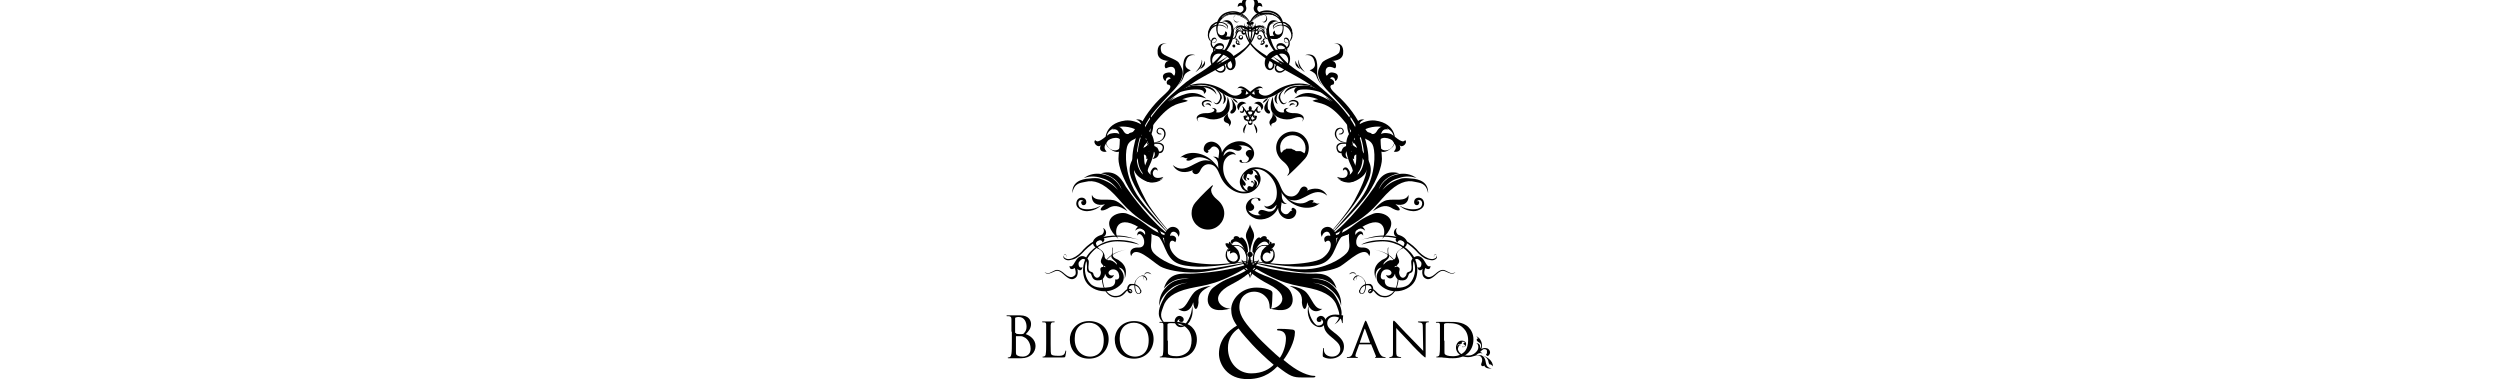 <?xml version="1.0" encoding="utf-8"?>
<!-- Generator: Adobe Illustrator 21.1.0, SVG Export Plug-In . SVG Version: 6.00 Build 0)  -->
<svg version="1.1" id="Layer_1" xmlns="http://www.w3.org/2000/svg" xmlns:xlink="http://www.w3.org/1999/xlink" x="0px" y="0px"
	 viewBox="0 0 612 92.9" enable-background="new 0 0 612 92.9" xml:space="preserve">
<g>
	<g>
		<path d="M278.9,59.9c-1.4-0.9-4-1.3-6.4-1.1c-2.6,0.2-5.7,2.2-6.8,4.6c-1,2.3-0.5,4.5,0.1,5.5c0.8,1.4,2.7,2.4,4.5,2.4
			c2,0.1,3.8-1.1,4.5-2.2c0.5-1,0.5-2.3-0.9-3.6c0,0,1.8,0.1,1.4,2.8c1.1-3-0.9-4.2-1.3-4.5c-0.4-0.4-1.5-0.5-1.6-1.3
			c-0.1-0.9,0.2-1.6-0.2-2c0.3,1.7-0.3,1.9-0.1,2.5c0.2,0.6,1.5,1.2,1.3,1.8c-0.6-0.8-1.5-1.2-1.9-1.1c-0.7,0.1-1.2-0.6-1.1-1.2
			c-0.4-1.6-1.7-1.3-2.1-2.8c-0.2-0.6,1.4-1.5,1.6-0.3c0.9-0.8,0.2-1.2,0-1.3c1.2-0.4,1.1-1.9,0.1-2.3c0.6,0.8-0.1,1.7-0.4,1.7
			c-0.4,0.1-2.8,1-1.8,2.7c0.7,0.8,1.5,0.6,2.1,1.6c0.5,0.8-0.8,1.8-0.3,2.6c0.3,0.6,1.1,0.9,1.1,1c-1.6-0.3-1.4,0.5-1.2,1.2
			c0,1.2-0.9,1.8-1.5,1.1c-0.6-0.6,0-0.9-1-1.2c-1-0.3-0.3-2.1-0.5-2.7c-0.3-0.9-2-2-3.2,0.1c-0.8,1.5-1.1,1.4-1.5,1.2
			c0.1,1.4,1.3,0.5,1.3,0.5c0.5,1.4,0.1,1.8-0.1,1.9c-0.2,0.1-0.8,0.9-2.3-0.4c-1.5-1.4-2.2-1.1-2.9-0.7c-0.7,0.3-1.1,0.8-2.1,0.2
			c0.7,0.8,1.6,0.2,2.1,0c0.6-0.2,1.1-0.8,2.5,0.5c1.3,1.2,2.1,1.6,3,0.9c0.8-0.6,0.5-2.2,0.4-2.2c0.7,0.7,1.2,0.3,1.3-0.4
			c-0.9,0.5-1.1-0.8-0.9-1.2c0.3-0.4,0.7-0.9,1.2-0.8c0.6,0.1,0.8,0.6,0.8,1.9c-0.1,1.3,0.3,1.4,0.8,1.6c0.4,0.2,0.3,1.2,1.1,1.6
			c0.7,0.3,1.7,0.1,1.9-0.2c0.2-0.2,0.6-0.6,0.6-1.3c0.6,1.7,1.9,1.3,2.2,0.3c-0.8,0.5-1.7-0.3-1.2-0.9c0.5-0.7,2.1-0.7,2.4,0.7
			c0.4,1.4-0.6,1.4-0.9,1.3c0.1,1.1-0.3,1.7-1.4,1.9c-1.1,0.2-3.6,0.4-4.7-0.9c-1.2-1.3-1.6-3.3-1.1-5.1c0.5-1.8,2.3-3.6,3.8-4.3
			c1.5-0.7,3-1,4.5-0.9C275.3,59.1,277.6,59.5,278.9,59.9z"/>
		<g>
			<path d="M261,62.9c0,0,0.1-0.1,0.1-0.2c0-0.1-0.2-0.4-0.5-0.3c-0.3,0.1-0.4,0.6-0.1,0.9c0.3,0.3,0.8,0.5,1.3,0.4
				c0.5-0.1,1.1-0.2,1.6-0.5c0.5-0.3,1-0.7,1.5-1.2c0.9-1,2-2,3.3-2.8c1.3-0.8,2.8-1.1,4.1-1.2c1.3-0.1,2.5-0.1,3.5,0.1
				c2,0.3,3.2,0.6,3.2,0.6c0,0-1.2-0.3-3.2-0.8c-1-0.2-2.2-0.3-3.6-0.2c-1.3,0.1-2.9,0.3-4.2,1.2c-1.4,0.8-2.5,1.8-3.3,2.8
				c-0.9,0.9-2,1.6-2.9,1.7c-0.5,0.1-0.9-0.1-1.2-0.3c-0.3-0.3-0.2-0.7,0-0.8c0.3-0.1,0.5,0.2,0.4,0.3C261.1,62.8,261,62.9,261,62.9
				z"/>
		</g>
		<g>
			<path d="M281.9,67.2c0,0-0.1-0.1-0.3-0.3c-0.2-0.2-0.7-0.4-1.2-0.1c-0.2,0.2-0.3,0.5-0.4,0.8c-0.1,0.3-0.2,0.7,0.2,1
				c0.1,0.1,0.5,0.1,0.6-0.1c0.1-0.3-0.1-0.4-0.2-0.6c-0.1-0.2-0.3-0.3-0.5-0.4c-0.2-0.1-0.5-0.1-0.7,0c-0.5,0.1-0.9,0.5-1.2,0.9
				c-0.2,0.2-0.3,0.5-0.4,0.7c-0.1,0.3-0.1,0.6-0.1,0.8c0,0.6,0.1,1.2,0.4,1.7c0.2,0.3,0.6,0.5,0.9,0.3c0.2-0.1,0.3-0.2,0.4-0.4
				c0-0.1,0-0.2,0-0.3c0-0.1,0-0.2-0.1-0.2c-0.2-0.6-0.7-1.2-1.4-1.4c-0.3-0.1-0.7-0.1-1.1-0.1c-0.2,0-0.4,0.1-0.5,0.3
				c-0.2,0.1-0.2,0.3-0.3,0.5c-0.1,0.4-0.1,0.8,0.1,1.1c0.1,0.2,0.3,0.3,0.5,0.4c0.1,0,0.3,0,0.4-0.1c0.1-0.1,0.2-0.2,0.2-0.3
				c0-0.3-0.2-0.5-0.3-0.6c-0.2-0.1-0.4-0.1-0.6-0.1c-0.4,0-0.8,0.4-1,0.6c-0.5,0.5-1,1-1.6,1.1c-0.7,0.1-1.3,0.1-1.9-0.3
				c-0.6-0.3-1-0.9-1.3-1.4c-0.3-0.6-0.4-1.2-0.5-1.8c-0.4-2.4,0.2-4.8,1.7-6c1.4-1.2,3-1.6,4-1.8c1-0.2,1.6-0.1,1.6-0.1
				c0,0-0.6-0.1-1.6,0.1c-1,0.2-2.6,0.5-4.1,1.7c-0.7,0.6-1.4,1.5-1.6,2.6c-0.3,1.1-0.4,2.3-0.2,3.6c0.2,1.2,0.7,2.6,1.9,3.4
				c0.6,0.4,1.4,0.5,2.1,0.3c0.8-0.1,1.4-0.7,1.8-1.2c0.2-0.3,0.5-0.5,0.8-0.5c0.1,0,0.3,0,0.4,0.1c0.1,0.1,0.2,0.2,0.2,0.2
				c0,0.1-0.1,0.1-0.2,0.1c-0.1,0-0.2-0.1-0.3-0.2c-0.2-0.2-0.2-0.6-0.1-0.8c0.2-0.6,0.9-0.7,1.5-0.5c0.6,0.2,1,0.6,1.2,1.2
				c0,0.1,0.1,0.3,0,0.4c0,0.1-0.1,0.2-0.2,0.3c-0.2,0.1-0.4,0-0.6-0.2c-0.3-0.5-0.4-1-0.4-1.6c0-0.3,0-0.5,0-0.8
				c0.1-0.2,0.2-0.5,0.3-0.7c0.3-0.4,0.7-0.8,1.1-0.9c0.4-0.1,0.8,0.1,1.1,0.4c0.1,0.1,0.3,0.3,0.2,0.5c0,0.2-0.3,0.2-0.4,0.1
				c-0.3-0.2-0.2-0.6-0.2-0.9c0.1-0.3,0.2-0.6,0.4-0.7c0.4-0.3,0.9-0.1,1.1,0C281.8,67.1,281.9,67.2,281.9,67.2z"/>
		</g>
		<path d="M308.2,63.5c0,0-0.3,2.8-6.7,6.1c-6.5,3.3-1.8,6.6,0.2,5.8c-7.6,2.3-6.6-3.6-4.7-5C301.6,66.8,303.6,68.4,308.2,63.5z"/>
		<path d="M307.8,63.8c-9.4,6.2-12.8,5.9-16.6,6.8c-4,0.9-5.8,2.5-6.4,4.4c-0.4,1.3-1.3,2.5,0.6,4.4c-2.4-1.4-1.9-3.6-0.9-5.6
			c0.4-0.8,0.9-1.8,1.5-2.3c2.2-1.9,3.3-2,4.7-2.3c-2.8,0.3-3.8,1.2-4.6,1.9c-0.6,0.5-2,1.9-2.3,3.8c-0.3-3.6,2.7-5.7,3.8-6.1
			c1.7-0.6,2-0.5,3.5-0.5c-2.2-0.4-4.3,0.2-6.2,2.3c1-3,2.8-3.8,6.1-3.6C293.4,67,302,66.4,307.8,63.8z"/>
		<path d="M296.4,70c0,0-2.8,0.2-4.1,1.6c-1.4,1.5-2,4.3-3.9,4c1.7,1.3,3.2,0.3,3.7-1.6c0.2,2.3,1.1,2,1.3,0.1
			C293.2,72.1,294,71.1,296.4,70z"/>
		<path d="M291.8,74.9c0,0,0.6,1.7-0.5,3.7c-0.6,1.1-2.6,2.4-3.6,0.6c-0.5-0.9,0.4-2.2,1.4-1.8c1,0.4,0.7,1.3,0.3,1.4
			c-0.4,0.1-1.2-0.2-0.5-0.7c-1.2,0.3-0.8,1.7,0.6,1.6C290.3,79.7,291.9,77.1,291.8,74.9z"/>
		<path d="M307.2,63.9c0,0-9.8,2.6-14.4,2.8c-3.7,0.1-7.2-0.6-8.8-1.5c-2.1-1.3-6.1-5.4-7.1-2.5c-0.7-1.7,0.7-2.2,1.9-2.1
			c0.6,0,1.3-0.3,1.3-1.3c0.1-1.1-1.1-2.8-1.7-1.6c-0.1-1.2,1-1.6,1.9-0.2c0.3-1.3-1.2-2.2-2.4-1c0.6-2.1,4-1.6,4,1.2
			c0,2-0.4,2.6,0.2,3.8c0.6,1.1,4.2,3.7,8.9,4.3C295,66.3,298.7,65.4,307.2,63.9z"/>
		<path d="M307.2,63.6c0,0-7.3,1.2-10.5,1.1c-3.2-0.1-7-0.6-8.3-1.5c-3.1-2.2-2.2-5.4-0.7-3.9c0.8-1.4-0.7-1.9-1.3-1.5
			c0.2-1.7,1.9-1.2,2.1,0.2c1-1.9-1.2-3.1-2.4-2.1c-1.4,1.1-1.2,2.5-1,3.8c-0.7-3.1-2.8-7.4-6.8-6.8c2.3,0.6,4.6,1.6,5.4,4.4
			c-0.7-1-2.3,0.2-1.1,0.2c0.8,0,1.4,0.4,2.6,3.3c1.5,3.6,3.2,4.3,8.1,4.5C298.2,65.4,306.7,63.8,307.2,63.6z"/>
	</g>
	<path d="M284.8,43.6c0,0-2.4,2.6-6-0.3c-2.8-2.2-1.4-8,0.1-12c0.9-2.2,3.1-5.5,6.2-8.2c2.7-2.4,0.7-2.4,0.7-2.4s-0.8-0.9,0.8-1.5
		c-0.4-0.6-1.2-0.2-1.2,0.4c0,0.9-1.8-1.4,0.3-1.8c1.3-0.3,1.3,0.5,1.7,0.7c0.3,0.2,1-3.2-1.9-1.8c-0.5,0.2-0.7-1.7,0.7-1.8
		c0,0-2.6,0.1-2.8-1.8c-0.2-2,0.8-2.7,2.2-2.4c-1.6-0.1-1.6,1-1.3,2c0.3,1,3.7,1.7,4.3,2.7c0.6,1,1.1,1.9,0.9,3
		c-0.2,1.1-1.1,2.6-2.4,3.9c-1.3,1.3-4.3,4.6-5.1,5.7c-0.7,1-3.3,4.4-3.7,9.5c-0.4,4.7,2.3,6,3.3,6.3
		C282.4,44.1,283.8,44.4,284.8,43.6z"/>
	<g>
		<path d="M295.9,7.3c0.2-0.5,0.4-0.9,0.7-1.2c0.4-0.3,0.8-0.6,1.1-0.7c0.5-0.1,0.9-0.1,1.4,0c0.6,0.1,1.2,0.5,1.4,0.8
			c0.2,0.4,0,0.9,0,0.9c0,0,0-0.3-0.1-0.6c-0.1-0.3-0.5-0.6-1-0.8c-0.4-0.1-1-0.2-1.5,0c-0.3,0.1-0.6,0.3-0.9,0.6
			c-0.3,0.3-0.5,0.5-0.7,1c-0.2,0.4-0.4,1-0.4,1C295.7,8.5,295.7,7.9,295.9,7.3z"/>
	</g>
	<g>
		<g>
			<path d="M300.4,7.2c0-0.2-0.2-0.4-0.3-0.4c-0.3-0.3-0.7-0.4-1-0.5c-0.8-0.2-1.6,0-2.2,0.5c-0.6,0.5-1,1.4-0.9,2.2
				c0.1,0.4,0.2,0.7,0.4,1c0.2,0.3,0.6,0.5,1,0.3c0.3-0.1,0.4-0.5,0.2-0.7c-0.3-0.3-0.6,0.1-0.8,0.3c-0.3,0.7-0.1,1.4,0.5,1.8
				c0.5,0.3,1.4,0.7,1.9,0.2c0.3-0.2,0.2-0.6-0.1-0.7c-0.4-0.1-0.7-0.1-1.1,0.1c-0.5,0.3-0.7,0.6-0.8,1.1c0,0.3,0.1,0.5,0.3,0.6
				c0.2,0.2,0.4,0.2,0.6,0.2c-0.4,0.1-0.8-0.1-1-0.4c-0.2-0.3-0.2-0.8,0-1.2c0.4-0.8,1.1-1.2,1.9-1c0.7,0.2,0.9,1.1,0.2,1.6
				c-0.7,0.4-1.7,0.1-2.2-0.3c-0.7-0.5-0.8-1.4-0.4-2.2c0.1-0.3,0.4-0.5,0.7-0.5c0.4,0,0.5,0.3,0.5,0.7c-0.1,0.8-1,0.6-1.5,0.2
				c-0.5-0.5-0.7-1.2-0.6-1.9c0.2-1,1-2,2-2.1c0.6-0.1,1.4-0.1,1.9,0.2c0.2,0.1,0.6,0.4,0.7,0.6C300.5,6.9,300.4,7.1,300.4,7.2
				L300.4,7.2z"/>
		</g>
	</g>
	<path d="M301.6,9c0,0-0.6,0.8-2,0.5c-1.1-0.2-1.4-1.3-1.4-1.3c0.3,0.5,1.1,0.7,1.4,0.6c0.2-0.1,0.7-0.5,0.5-0.9
		c0.3,0.3,0.2,0.7,0,0.9c-0.3,0.3-0.5,0.4-0.8,0.4c0.3,0.1,0.8,0,1,0C300.6,9.1,301.2,9.2,301.6,9z"/>
	<g>
		<path d="M305.8,5.6c1.1,2.5,0,4.7,0,4.7s0.1,0.1,0.2,0.1c0.1-0.1,0.3-0.2,0.5-1.6c0.2-1.4-0.1-2.6-0.6-3.6c0,0,0-0.1-0.1-0.1
			c-0.5-1-2.5-3.1-5.5-2.1c-2.4,0.8-2.9,3.5-2.4,5.1c0.5,1.8,2.2,1.9,3.2,1.4c1-0.4,1-1.5,0.9-1.7c0,0.6-0.3,0.9-0.6,1.1
			c-0.4,0.2-1-0.1-1.5,0.1c0.4-0.1,0.5-0.5,0.5-0.8c0-0.3-0.2-0.5-0.5-0.5c0.1,1.2-1.6,1.3-1.8,0.1C298,7,298,5.9,298.9,4.9
			c1.6-2,4.2-1.3,5-0.8C304.8,4.5,305.4,5,305.8,5.6z M301,3.5c-0.7,0.2-1.1,0.4-2,0.9c0.4-0.6,1-0.9,1.6-1.1
			c0.6-0.2,1.1-0.3,1.5-0.2c0.7,0.1,0.9,0.1,1.5,0.3c1.1,0.5,1.8,1.2,2.1,1.8c0,0-1.2-1.2-2.2-1.4C302.5,3.5,301.7,3.3,301,3.5z"/>
		<path d="M303.6,3.4c-0.6-0.3-0.8-0.3-1.5-0.3c-0.4,0-0.9,0-1.5,0.2c-0.5,0.2-1.1,0.6-1.6,1.1c0.9-0.5,1.2-0.7,2-0.9
			c0.7-0.2,1.6,0,2.5,0.2c1,0.3,2.2,1.4,2.2,1.4C305.4,4.6,304.7,3.9,303.6,3.4z"/>
	</g>
	<path d="M303.4,5.2c0,0-0.4,0.3-0.7,0.3c-0.3,0-0.7-0.4-0.7-0.9c0-0.6,0.3-0.9,1-1.2c0.7-0.3,1.6-0.6,1.4-1.5
		C304,0.9,303,1.7,303,1.7s-0.1-1.2,1-1c0.1-1.2,1.1-0.8,1.2-0.7c-0.3,0.2-0.4,0.9-0.2,1.5c0.4,1-0.4,1.8-1.1,1.9
		c-0.7,0.1-1.1,0.2-1.3,0.2c0,0-0.6,0.2-0.6,0.7c0,0.5,0.1,0.6,0.3,0.8C302.5,5.3,302.9,5.5,303.4,5.2z"/>
	<path d="M307.8,6.4c0,0,0.7,0,0.4,0.6c-0.2,0.6-1.6,0.8-2.1,0.7c-0.6-0.2-1.3-0.8-1.8-0.9c-0.5-0.1-1.5-0.3-1.8,0.6
		c0-1,0.9-1.2,1.3-1.2c0.4,0,1.3,0.4,1.6,0.5c0.3,0.1,1,0.1,1.1-0.4c0.1-0.4-0.1-0.2-0.3-0.3c-0.2-0.1-0.3-0.3-0.1-0.4
		c0.3-0.1,0.6,0.2,0.5,0.7c0,0.4-0.3,0.7-0.8,0.8c0,0,0,0-0.1,0c0.5,0.4,0.8,0.4,1.3,0.3c0.6-0.1,0.8-0.3,0.9-0.4
		C308.1,6.8,308.3,6.6,307.8,6.4z"/>
	<path d="M303.8,7.4c0.1-0.4-0.4-0.6-0.9-0.3c-0.5,0.3-0.3,1-0.7,1.1c0.5,0,0.4-0.4,0.7-0.7C303.1,7.1,303.6,6.9,303.8,7.4z"/>
	<path d="M304.6,7.2c0,0,0,0.4-0.4,0.5c-0.2,0.1-0.4,0-0.6,0c-0.2-0.1-0.5,0-0.6,0.3c-0.2,0.2-0.2,0.4-0.3,0.7
		c-0.1,0.4-0.2,0.6-0.4,0.7c-0.2,0.1-0.3,0.2-0.6,0.2c-0.2,0-0.4-0.1-0.6-0.1c0.5,0,0.7,0,0.9-0.2c0.2-0.1,0.4-0.4,0.5-0.9
		c0.1-0.5,0.3-1.1,0.9-1c0.5,0.1,0.4,0.1,0.7,0.1C304.5,7.5,304.6,7.3,304.6,7.2z"/>
	<path d="M302.3,9.6c0,0,0.4,0,0.4,0.2c0.1,0.1-0.1,0.3-0.1,0.6c0,0.3,0.2,0.4,0.3,0.5c0.1,0.1,0.4,0.2,0.6,0c0.3-0.1,0-0.3-0.1-0.2
		c-0.1,0.2-0.5,0.1-0.6-0.1c-0.1-0.2-0.1-0.4,0-0.6c0.1-0.2,0.2-0.3,0.1-0.4c0-0.1-0.2-0.2-0.4-0.2C302.5,9.4,302.4,9.5,302.3,9.6z"
		/>
	<path d="M303.2,6.1c0,0-0.3,0.5-0.6,0.6c-0.3,0.1-0.4,0.3-0.5,0.6c-0.1,0.3,0,0.5-0.1,0.7c-0.1-0.2-0.2-0.4-0.1-0.6
		c0-0.2,0.1-0.4,0.5-0.7C302.7,6.4,303,6.2,303.2,6.1z"/>
	<path d="M300,5.7c0,0,0.5,0.1,0.9,0.2c0.5,0.1,0.6,0.5,0.6,0.6c0,0.1,0,0.4,0,0.7c0,0.2,0.1,0.3,0.2,0.2c0.1,0,0.1-0.3,0-0.3
		c-0.1-0.2,0-0.6-0.1-0.8c0-0.2-0.1-0.4-0.4-0.5C300.9,5.7,300.4,5.8,300,5.7z"/>
	<path d="M283.5,29.1c-4.7,5.4-3.4,8.5-3.4,9.9c0,1.5,0.8,3.2,1.6,3.8c-0.2-0.6,0-1,0.5-1.6c0.5-0.5,1.4-0.1,1.1,0.7
		c0-0.4-0.3-0.4-0.5-0.4c-0.3,0-0.6,0.5-0.6,0.9c0,0.5,0.3,1.7,2.6,0.9c-1.1,1.3-2.8,0.8-4.6-0.5c-2.1-1.5-2.4-6.5-0.1-11.2
		c2.3-4.7,6.5-8.3,7.9-9.5c1.4-1.2,3-2.7,5.9-4.4c3.5-2.1,5.4-4.8,6.1-5.8c0.7-1,1.1-2.6,1.2-3.1c0.1-0.4,0.7-2.4-0.4-3.1
		c-1-0.7-1.7-0.4-1.7-0.4s2.8-1.7,2.9,2.4c0.1,3.5-2.9,5.9-4.2,7.7c1.6-0.8,2.9-1.7,2.9-1.7l-2.5,2.1c0,0,5.1-2.5,7-4.5
		c1-1.1,2-2.3,2.2-5.7c0.6,3.7-1.9,6.4-4.7,8.4c-2.9,2.1-7.7,4.4-10.2,6c-2.1,1.3-4.4,3.1-6.7,4.8c0.6-0.3,0.8-0.6,1.9-1.1
		c-0.5,0.4-0.7,0.5-1.6,1.3c1.1-0.9,3.1-1.7,4.2-2c1.1-0.3,3-0.6,5,1.1c-1.2-0.3-2.7-1-5.9,0.2c1,0.1,1.4,0.4,1.4,0.4
		C288.9,25.5,287.1,24.9,283.5,29.1L283.5,29.1z"/>
	<path d="M305.5,6c-0.2,0-0.3-0.2-0.3-0.4c0-0.2,0.2-0.3,0.4-0.3c0.2,0,0.3,0.2,0.3,0.4C305.9,5.8,305.7,6,305.5,6z"/>
	<path d="M302,11.6c-0.2,0-0.3-0.2-0.3-0.4c0-0.2,0.2-0.3,0.4-0.3c0.2,0,0.3,0.2,0.3,0.4C302.4,11.5,302.2,11.7,302,11.6z"/>
	<path d="M301.1,14.7c0,0-1.5,0.8-0.8,1.9c0.8,1.2,2.2,0.4,2.2-1.1c0-1.4-0.9-3.1-3.4-3.4c-2.5-0.3-2.9,1.6-2.8,2.6
		c0,0.9,0.7,2.4,2,3c1.3,0.5,2.3-0.8,1.4-1.9c-0.7-0.9-1.4-0.4-1.4-0.4s0.9,0.1,1.3,0.8c0.4,0.7-0.6,1.8-1.7,0.9
		c-1.1-1-1.6-2.5-0.7-3.5c1.1-1.2,3.2,0.2,3.7,0.7c0.4,0.5,0.5,0.9,0.7,1.4c0.2,0.8-0.3,1.5-0.9,0.8
		C300.1,15.6,301.1,14.7,301.1,14.7z"/>
	<path d="M294.7,23c0,0,0.4-1.1-1.6-1.1c-2-0.1-4.6,0.6-5.9,1.4c3.9-2.9,5.8-2.4,6.6-2.3C294.6,21.1,296.1,22.1,294.7,23z"/>
	<path d="M297.8,23.2c0,0-1.7-4-10.1-0.4C297.4,18.5,297.8,23.2,297.8,23.2z"/>
	<g>
		<path d="M294.2,14.6c0,0,0.1,0.2,0.1,0.5c0,0.3-0.1,0.9-0.3,1.3c-0.6,0.9-1.5,1.3-1.4,1.3c0,0,0.6-0.6,1.1-1.4
			C294.2,15.4,294.2,14.6,294.2,14.6z"/>
		<path d="M294.9,14.9c0,0,0.1,0.1,0.1,0.3c0,0.2,0,0.6-0.2,0.9c-0.4,0.6-1,0.8-1,0.7c0,0,0.4-0.4,0.6-0.9
			C294.9,15.4,294.9,14.9,294.9,14.9z"/>
	</g>
	<path d="M289.2,21.8c0,0,5.1-2.5,8.9,0.3c3.8,2.8,6.9,2.5,8,1.1c1.1-1.3,2.5-2,3.1-1.5c-0.8-1.3-2.3,0.1-2.7,0.4
		c-0.4,0.3-1.2,1.2-1.6,1c0.6-1.4-0.6-1.3-1.1-1.1c0.4,0.7-0.1,1-0.5,1.2c-0.3,0.1-1.1,0.6-2.6-0.4
		C299.5,21.9,294.7,18.6,289.2,21.8z"/>
	<g>
		<g>
			<path d="M297.5,21.7c0,0,0.3,0.1,0.7,0.5c0.2,0.2,0.4,0.4,0.6,0.7c0.2,0.3,0.3,0.7,0.3,1.1c-0.1,0.4-0.3,0.8-0.5,1.1
				c-0.2,0.3-0.6,0.5-0.9,0.4c-0.3-0.1-0.4-0.3-0.5-0.4c-0.1-0.1-0.1-0.2-0.1-0.2c0,0,0.2,0.3,0.6,0.4c0.4,0,0.9-0.7,1-1.3
				c0.1-0.7-0.3-1.3-0.6-1.6C297.7,21.9,297.5,21.7,297.5,21.7z"/>
		</g>
	</g>
	<g>
		<g>
			<path d="M299.2,22.8c0,0,0.2,0.1,0.4,0.3c0.2,0.2,0.4,0.5,0.5,1c0,0.5-0.2,0.9-0.4,1.1c-0.2,0.2-0.4,0.3-0.4,0.3
				c0,0,0.4-0.6,0.3-1.3C299.6,23.4,299.2,22.8,299.2,22.8z"/>
		</g>
	</g>
	<path d="M292.6,13.5c0,0-2.2-0.9-2.8,1.4c-0.6,2.3,0.8,3.3-1.7,6.4c2.7-2.9,0.8-2.8,3.4-4.1c-1.5-0.5-1.4-1.4-1.2-2.1
		C290.5,14.3,290.9,13.3,292.6,13.5z"/>
	<g>
		<path d="M301.7,24l1.3,1.2L301.7,24z"/>
		<g>
			<path d="M303,25.2c0,0-0.4-0.1-0.8-0.5c-0.4-0.3-0.5-0.7-0.5-0.7s0.4,0.1,0.8,0.5C302.9,24.8,303,25.2,303,25.2z"/>
		</g>
	</g>
	<path d="M300.9,23.6c0,0,2.2,2.1,1.6,3.4c-0.6,1.3-2.1,0.9-0.8-0.3C302.1,24.5,300.9,23.6,300.9,23.6z"/>
	<path d="M300.5,23.7c0,0,1,1.9,0.3,3.5c-0.7,1.6-3.3,2.5-5.2,1.8c-1.8-0.7-3-0.3-2.2,0.8c-1.2-1.2,0.2-2.1,1.7-2.1
		c1.6,0.1,3.1-0.7,1.5-1.3c1.6,0,1.2,1,1.1,1.1C300.6,28,300.5,23.7,300.5,23.7z"/>
	<path d="M305.1,25.3c0,0-1.1-0.9-1.9,0c-0.8,0.9,0.1,1.7,0.1,1.7C303.3,25.6,304.8,25.3,305.1,25.3z"/>
	<g>
		<path d="M304,25.8c0,0,2.4,3.4,2.5,3.9L304,25.8z"/>
		<g>
			<path d="M306.5,29.7c0,0-0.7-0.8-1.4-1.9c-0.7-1.1-1.2-2-1.2-2c0,0,0.8,0.7,1.5,1.8C306.2,28.7,306.6,29.7,306.5,29.7z"/>
		</g>
	</g>
	<path d="M300.7,27.6c0,0-0.5,0.6,0.4,1.7c0.7,0.9-0.3,1.7-0.3,1.7c0.4-0.7-0.4-0.9-0.7-1C299.7,29.8,298.9,29.1,300.7,27.6z"/>
	<g>
		<g>
			<path d="M296.4,26c0,0-0.3-0.3-0.6-0.4c-0.3-0.1-0.7,0-0.7,0c0,0,0-0.1,0.2-0.2c0.1-0.1,0.4-0.2,0.7-0.1c0.3,0.1,0.4,0.4,0.4,0.5
				C296.4,25.9,296.4,26,296.4,26z"/>
		</g>
	</g>
	<g>
		<g>
			<path d="M295.1,26.2c0,0-0.3,0-0.6-0.2c-0.1-0.1-0.3-0.3-0.3-0.7c0-0.3,0.3-0.6,0.6-0.7c0.6-0.3,1.2-0.1,1.5,0.1
				c0.3,0.2,0.4,0.5,0.4,0.5c0,0-0.2-0.2-0.5-0.3c-0.3-0.1-0.8-0.2-1.2,0c-0.2,0.1-0.4,0.2-0.4,0.4c0,0.2,0,0.4,0.1,0.5
				C294.9,26.2,295.1,26.2,295.1,26.2z"/>
		</g>
	</g>
	<g>
		<g>
			<path d="M303.7,27.1C303.7,27.1,303.7,27.2,303.7,27.1c0,0.2,0,0.2,0,0.2c0.1,0,0.5,0,0.5-0.1c0.1-0.2,0.1-0.5,0.1-0.7
				c0-0.2,0-0.4,0-0.4c0,0,0.1,0.1,0.2,0.3c0.1,0.2,0.3,0.5,0,1c-0.1,0.2-0.5,0.3-0.6,0.2c-0.2,0-0.3-0.1-0.4-0.2
				C303.5,27.4,303.6,27.2,303.7,27.1C303.7,27.2,303.7,27.1,303.7,27.1z"/>
		</g>
	</g>
	<g>
		<g>
			<path d="M304.6,28.3c0,0,0,0.1,0.1,0.2c0.1,0.1,0.3,0.1,0.3,0c0,0,0.1-0.1,0.1-0.1c0.1-0.1,0.1-0.1,0.1-0.2c0.1-0.1,0-0.2,0-0.2
				c0,0,0.1,0,0.2,0.2c0,0.1,0,0.2,0,0.3c0,0.1-0.1,0.3-0.3,0.3c-0.4,0.2-0.6-0.1-0.7-0.3C304.4,28.4,304.6,28.3,304.6,28.3z"/>
		</g>
	</g>
	<g>
		<g>
			<path d="M305.3,29.2c0,0,0,0.1,0.1,0.2c0.1,0.1,0.3,0.1,0.3,0c0,0,0.1-0.1,0.1-0.1c0.1-0.1,0.1-0.1,0.1-0.2c0.1-0.1,0-0.2,0-0.2
				c0,0,0.1,0,0.2,0.2c0,0.1,0,0.2,0,0.3c0,0.1-0.1,0.3-0.3,0.3c-0.4,0.2-0.6-0.1-0.7-0.3C305.1,29.3,305.3,29.2,305.3,29.2z"/>
		</g>
	</g>
	<g>
		<g>
			<path d="M305.8,30c0,0,0,0.1,0.1,0.2c0.1,0.1,0.3,0.1,0.3,0c0,0,0.1-0.1,0.1-0.1c0.1-0.1,0.1-0.1,0.1-0.2c0-0.1,0-0.2,0-0.2
				c0,0,0.1,0,0.2,0.2c0,0.1,0,0.2,0,0.3c0,0.1-0.1,0.3-0.3,0.3c-0.4,0.2-0.6-0.1-0.7-0.3C305.7,30.1,305.8,30,305.8,30z"/>
		</g>
	</g>
	<g>
		<g>
			<path d="M305.7,26.1c0,0,0.1-0.1,0.4,0c0.1,0,0.3,0.1,0.3,0.3c0.1,0.2,0,0.4-0.1,0.6c-0.2,0.4-0.7,0.4-0.9,0.3
				c-0.2-0.1-0.3-0.2-0.3-0.2c0,0,0.1,0.1,0.3,0c0.2,0,0.4-0.1,0.5-0.3c0.1-0.2,0.1-0.4,0-0.5C305.9,26.1,305.7,26.1,305.7,26.1z"/>
		</g>
	</g>
	<g>
		<g>
			<path d="M306.3,27.1c0,0,0.1-0.1,0.4,0c0.1,0,0.3,0.1,0.3,0.3c0.1,0.2,0,0.4-0.1,0.6c-0.2,0.4-0.7,0.4-0.9,0.3
				c-0.2-0.1-0.3-0.2-0.3-0.2c0,0,0.1,0.1,0.3,0c0.2,0,0.4-0.1,0.5-0.3c0.1-0.2,0.1-0.4,0-0.5C306.5,27.1,306.3,27.1,306.3,27.1z"/>
		</g>
	</g>
	<g>
		<g>
			<path d="M306.9,28.3c0,0,0.1-0.1,0.4,0c0.1,0,0.3,0.1,0.3,0.3c0.1,0.2,0,0.4-0.1,0.6c-0.2,0.4-0.7,0.4-0.9,0.3
				c-0.2-0.1-0.3-0.2-0.3-0.2c0,0,0.1,0.1,0.3,0c0.2,0,0.4-0.1,0.5-0.3c0.1-0.2,0.1-0.4,0-0.5C307.1,28.3,306.9,28.3,306.9,28.3z"/>
		</g>
	</g>
	<g>
		<g>
			<path d="M307.4,32.7c0,0,0.1-0.1,0.1-0.4c0-0.2-0.1-0.5-0.2-0.8c-0.2-0.6-0.4-1.2-0.4-1.2c0,0,0.5,0.3,0.8,1.1
				c0.1,0.3,0.1,0.7,0,1C307.5,32.6,307.4,32.7,307.4,32.7z"/>
		</g>
	</g>
	<g>
		<path d="M283.7,35.5c0,0-0.1,0.1-0.3,0.4c-0.1,0.2-0.3,0.8,0.1,1.1c0.2,0.1,0.5,0.2,0.7,0c0.2-0.1,0.4-0.4,0.4-0.7
			c0.1-0.3,0-0.6-0.3-0.8c-0.2-0.2-0.6-0.3-1-0.3c-0.8,0-1.6,0-2.1,0.4c-0.6,0.4-0.9,1-1,1.5c-0.3,1-0.1,1.7-0.2,1.7
			c0,0-0.2-0.6,0-1.7c0.1-0.5,0.4-1.2,1-1.7c0.6-0.5,1.5-0.6,2.4-0.5c0.4,0,0.9,0.1,1.2,0.4c0.4,0.3,0.4,0.8,0.3,1.2
			c-0.1,0.4-0.3,0.8-0.6,0.9c-0.4,0.2-0.7,0.1-0.9-0.1c-0.2-0.2-0.3-0.5-0.3-0.7c0-0.2,0.1-0.4,0.2-0.5
			C283.6,35.6,283.7,35.5,283.7,35.5z"/>
		<path d="M284.5,32.8c0,0-0.1,0-0.3,0.1c-0.2,0-0.6,0.1-0.9-0.3c-0.3-0.3-0.2-1,0.4-1.3c0.3-0.1,0.7,0,0.9,0.1
			c0.3,0.1,0.5,0.4,0.6,0.7c0.3,0.6,0.1,1.3-0.2,1.7c-0.3,0.5-0.8,0.7-1.1,0.9c-0.8,0.3-1.3,0.1-1.2,0.1c0,0,0.5,0,1.2-0.3
			c0.3-0.2,0.7-0.4,0.9-0.9c0.2-0.4,0.3-1,0.1-1.4c-0.2-0.4-0.7-0.8-1.1-0.7c-0.4,0.1-0.5,0.7-0.3,0.9c0.2,0.3,0.5,0.3,0.7,0.3
			C284.4,32.9,284.5,32.8,284.5,32.8z"/>
	</g>
	<path d="M284.8,43.4c-1.3,0.9-5.3,0.8-3.4-2.9c0.9-1.8,1.7-4.6,0.8-7c-0.7-1.9-3.7-4.3-6.7-4c-5.5,0.7-5.4,5.4-4.3,6.5
		c0.4,0.4,1.9,1.7,3,1c1.1-0.7,1.5-2.2,0.6-3.5c-0.9-1.3-2.3-0.9-2.9-0.8c-0.6,0.1-1.8,1.3-2.4,1.6c-0.6,0.3-0.9,0.5-1.4,0
		c-0.7,0.7,0.8,2.1,1.4,1.2c-0.8,1.7,1,1.8,1.4,1.6c-1.1-1.1-0.1-1.9,0.2-2.5c0.4-0.8,3.7-1.7,3.4,0.7c-0.3,2.9-5.1,1.4-3.4-2.5
		c1.3-3,9-2.4,10.1,2.7c0.8,4.1-2.9,6.5-0.9,8.6C282.1,45.6,284.8,43.4,284.8,43.4z"/>
	<g>
		<path d="M281.5,37.3c0,0,0-0.5-0.3-1.3c-0.3-0.8-0.4-1.3-1.6-2c-0.5-0.4-1.1-0.8-1.7-1c-0.8-0.2-1.2,0-1.7,0.3
			c-0.7,0.5-0.8,1.2-0.8,1.2c0,0,0-0.7,0.5-1.4c0.1-0.2,0.4-0.3,0.6-0.5c0.2-0.2,1-0.2,1.3-0.2c0.7,0.1,1.1,0.4,1.7,0.8
			c1.2,0.8,1.6,1.9,1.8,2.8C281.7,36.8,281.5,37.3,281.5,37.3z"/>
	</g>
	<g>
		<path d="M305.6,6.8c0-0.3-0.2-0.5-0.4-0.5c-0.3,0-0.5,0.2-0.5,0.4c0,0.3,0.2,0.5,0.4,0.5C305.3,7.2,305.5,7,305.6,6.8z M304.9,6.6
			c0-0.1,0.1-0.2,0.3-0.2c0.1,0,0.2,0.1,0.2,0.3c0,0.1-0.1,0.2-0.3,0.2C305,6.9,304.9,6.8,304.9,6.6z"/>
	</g>
	<g>
		<path d="M303.4,10.4c0-0.3-0.2-0.5-0.4-0.5c-0.3,0-0.5,0.2-0.5,0.4c0,0.3,0.2,0.5,0.4,0.5C303.1,10.9,303.4,10.7,303.4,10.4z
			 M302.7,10.3c0-0.1,0.1-0.2,0.3-0.2c0.1,0,0.2,0.1,0.2,0.3c0,0.1-0.1,0.2-0.3,0.2C302.8,10.5,302.7,10.4,302.7,10.3z"/>
	</g>
	<g>
		<path d="M305,8c0-0.3-0.2-0.5-0.5-0.6c-0.3,0-0.6,0.2-0.6,0.5c0,0.3,0.2,0.5,0.5,0.6C304.7,8.5,305,8.3,305,8z M304.3,7.8
			c0-0.2,0.2-0.3,0.3-0.3c0.2,0,0.3,0.2,0.3,0.3c0,0.2-0.2,0.3-0.3,0.3C304.4,8.1,304.3,8,304.3,7.8z"/>
	</g>
	<g>
		<path d="M304.3,9.2c0-0.3-0.2-0.6-0.5-0.6c-0.3,0-0.6,0.2-0.6,0.5c0,0.3,0.2,0.6,0.5,0.6C304,9.8,304.3,9.5,304.3,9.2z M303.5,9
			c0-0.2,0.2-0.3,0.3-0.3c0.2,0,0.3,0.2,0.3,0.3c0,0.2-0.2,0.3-0.3,0.3C303.6,9.4,303.5,9.2,303.5,9z"/>
	</g>
	<g>
		<path d="M287.5,58.2c0,0-2.5,1.2-8.6-2.5c-6.1-3.8-6.5,1.9-4.8,3.1c-5.8-5.2-0.3-7.3,1.8-6.5C281.3,54.4,281,56.9,287.5,58.2z"/>
		<path d="M287,58.1c-10-4.7-11.5-7.7-14.2-10.5c-2.8-2.9-5.1-3.6-7-3.1c-1.3,0.3-2.8,0.2-3.3,2.8c-0.1-2.7,2.1-3.5,4.2-3.6
			c0.9-0.1,1.9-0.2,2.7,0.1c2.7,0.9,3.3,1.8,4.3,2.7c-1.7-2.2-3-2.6-4-2.9c-0.8-0.3-2.6-0.7-4.4,0c2.9-2.1,6.2-0.6,7.1,0.1
			c1.4,1.1,1.5,1.5,2.2,2.7c-0.7-2-2.4-3.5-5.1-4c3-0.7,4.6,0.4,6.1,3.3C276.9,47.6,281.8,54.5,287,58.1z"/>
		<path d="M276,51.7c0,0-1.6-2.3-3.4-2.7c-1.9-0.4-4.6,0.5-5.3-1.3c-0.2,2.1,1.4,2.8,3.2,2.3c-1.8,1.4-1.1,2,0.6,1.1
			C272.6,50.1,273.8,50.2,276,51.7z"/>
		<path d="M269.5,50.3c0,0-1.1,1.3-3.4,1.4c-1.3,0-3.3-0.9-2.4-2.7c0.5-0.9,2-0.8,2.2,0.2c0.2,1-0.7,1.2-1,0.9
			c-0.3-0.3-0.4-1.1,0.4-0.8c-0.9-0.9-1.8,0.2-1.1,1.3C264.8,51.5,267.7,51.5,269.5,50.3z"/>
		<path d="M286.6,57.7c0,0-7.2-6.9-9.6-10.6c-2-3.1-3.2-6.4-3.2-8.2c0-2.5,1.4-7.9-1.5-7.2c1-1.5,2.3-0.5,2.8,0.5
			c0.3,0.5,0.9,0.9,1.8,0.4c1-0.5,1.8-2.4,0.5-2.3c0.9-0.7,1.9,0,1.1,1.5c1.2-0.4,1.2-2.1-0.4-2.5c2-0.6,3.4,2.6,1,4
			c-1.7,1-2.4,1-3,2.1c-0.6,1.1-0.9,5.4,0.9,9.7C278.4,48.6,281,51.2,286.6,57.7z"/>
		<path d="M286.9,57.5c0,0-4.8-5.5-6.3-8.3c-1.5-2.8-3.1-6.2-3-7.7c0.3-3.8,3.4-4.6,3-2.6c1.6,0,1.2-1.6,0.6-1.9
			c1.5-0.7,2,1,0.9,1.9c2.1-0.1,2-2.6,0.6-3.1c-1.6-0.6-2.7,0.3-3.7,1.1c2.3-2.2,4.8-6.1,2.2-9.1c0.7,2.2,1,4.7-0.9,6.8
			c0.5-1.1-1.4-1.8-0.7-0.8c0.4,0.6,0.4,1.3-1.5,3.9c-2.3,3.1-2,4.9,0.4,9.1C280.7,50.8,286.5,57.2,286.9,57.5z"/>
	</g>
	<path d="M333.2,59.9c1.4-0.9,4-1.3,6.4-1.1c2.6,0.2,5.7,2.2,6.8,4.6c1,2.3,0.5,4.5-0.1,5.5c-0.8,1.4-2.7,2.4-4.5,2.4
		c-2,0.1-3.8-1.1-4.5-2.2c-0.5-1-0.5-2.3,0.9-3.6c0,0-1.8,0.1-1.4,2.8c-1.1-3,0.9-4.2,1.3-4.5c0.4-0.4,1.5-0.5,1.6-1.3
		c0.1-0.9-0.2-1.6,0.2-2c-0.3,1.7,0.3,1.9,0.1,2.5c-0.2,0.6-1.5,1.2-1.3,1.8c0.6-0.8,1.5-1.2,1.9-1.1c0.7,0.1,1.2-0.6,1.1-1.2
		c0.4-1.6,1.7-1.3,2.1-2.8c0.2-0.6-1.4-1.5-1.7-0.3c-0.9-0.8-0.2-1.2,0-1.3c-1.2-0.4-1.1-1.9-0.1-2.3c-0.6,0.8,0.1,1.7,0.4,1.7
		c0.4,0.1,2.8,1,1.8,2.7c-0.7,0.8-1.5,0.6-2.1,1.6c-0.5,0.8,0.8,1.8,0.3,2.6c-0.3,0.6-1.1,0.9-1.1,1c1.6-0.3,1.4,0.5,1.2,1.2
		c0,1.2,0.9,1.8,1.5,1.1c0.6-0.6,0-0.9,1-1.2c1-0.3,0.3-2.1,0.5-2.7c0.3-0.9,2-2,3.2,0.1c0.8,1.5,1.1,1.4,1.5,1.2
		c-0.1,1.4-1.3,0.5-1.3,0.5c-0.5,1.4-0.1,1.8,0.1,1.9c0.2,0.1,0.8,0.9,2.3-0.4c1.5-1.4,2.2-1.1,2.9-0.7c0.7,0.3,1.1,0.8,2.1,0.2
		c-0.7,0.8-1.6,0.2-2.1,0c-0.6-0.2-1.1-0.8-2.5,0.5c-1.3,1.2-2.1,1.6-3,0.9c-0.8-0.6-0.5-2.2-0.4-2.2c-0.7,0.7-1.2,0.3-1.3-0.4
		c0.9,0.5,1.1-0.8,0.9-1.2c-0.3-0.4-0.7-0.9-1.2-0.8c-0.6,0.1-0.8,0.6-0.8,1.9c0.1,1.3-0.3,1.4-0.8,1.6c-0.4,0.2-0.3,1.2-1.1,1.6
		c-0.7,0.3-1.7,0.1-1.9-0.2c-0.2-0.2-0.6-0.6-0.6-1.3c-0.6,1.7-1.9,1.3-2.2,0.3c0.8,0.5,1.7-0.3,1.2-0.9c-0.5-0.7-2.1-0.7-2.4,0.7
		c-0.4,1.4,0.6,1.4,0.9,1.3c-0.1,1.1,0.3,1.7,1.4,1.9c1.1,0.2,3.6,0.4,4.7-0.9c1.2-1.3,1.6-3.3,1.1-5.1c-0.5-1.8-2.3-3.6-3.8-4.3
		c-1.5-0.7-3-1-4.5-0.9C336.8,59.1,334.5,59.5,333.2,59.9z"/>
	<g>
		<path d="M351.1,62.9c0,0-0.1-0.1-0.1-0.2c0-0.1,0.2-0.4,0.5-0.3c0.3,0.1,0.4,0.6,0.1,0.9c-0.3,0.3-0.8,0.5-1.3,0.4
			c-0.5-0.1-1.1-0.2-1.6-0.5c-0.5-0.3-1-0.7-1.5-1.2c-0.9-1-2-2-3.3-2.8c-1.3-0.8-2.8-1.1-4.1-1.2c-1.3-0.1-2.5-0.1-3.5,0.1
			c-2,0.3-3.2,0.6-3.2,0.6c0,0,1.2-0.3,3.2-0.8c1-0.2,2.2-0.3,3.6-0.2c1.3,0.1,2.9,0.3,4.2,1.2c1.4,0.8,2.5,1.8,3.3,2.8
			c0.9,0.9,2,1.6,2.9,1.7c0.5,0.1,0.9-0.1,1.2-0.3c0.3-0.3,0.2-0.7,0-0.8c-0.3-0.1-0.5,0.2-0.4,0.3C351,62.8,351.1,62.9,351.1,62.9z
			"/>
	</g>
	<g>
		<path d="M330.2,67.2c0,0,0.1-0.1,0.3-0.3c0.2-0.2,0.7-0.4,1.2-0.1c0.2,0.2,0.3,0.5,0.4,0.8c0.1,0.3,0.2,0.7-0.2,1
			c-0.1,0.1-0.5,0.1-0.6-0.1c-0.1-0.3,0.1-0.4,0.2-0.6c0.1-0.2,0.3-0.3,0.5-0.4c0.2-0.1,0.5-0.1,0.7,0c0.5,0.1,0.9,0.5,1.2,0.9
			c0.2,0.2,0.3,0.5,0.4,0.7c0.1,0.3,0.1,0.6,0.1,0.8c0,0.6-0.1,1.2-0.4,1.7c-0.2,0.3-0.6,0.5-0.9,0.3c-0.2-0.1-0.3-0.2-0.4-0.4
			c0-0.1,0-0.2,0-0.3c0-0.1,0-0.2,0.1-0.2c0.2-0.6,0.7-1.2,1.4-1.4c0.3-0.1,0.7-0.1,1.1-0.1c0.2,0,0.4,0.1,0.5,0.3
			c0.2,0.1,0.2,0.3,0.3,0.5c0.1,0.4,0.1,0.8-0.1,1.1c-0.1,0.2-0.3,0.3-0.5,0.4c-0.1,0-0.3,0-0.4-0.1c-0.1-0.1-0.2-0.2-0.2-0.3
			c0-0.3,0.2-0.5,0.3-0.6c0.2-0.1,0.4-0.1,0.6-0.1c0.4,0,0.8,0.4,1,0.6c0.5,0.5,1,1,1.6,1.1c0.7,0.1,1.3,0.1,1.9-0.3
			c0.6-0.3,1-0.9,1.3-1.4c0.3-0.6,0.4-1.2,0.5-1.8c0.4-2.4-0.2-4.8-1.7-6c-1.4-1.2-3-1.6-4-1.8c-1-0.2-1.6-0.1-1.6-0.1
			c0,0,0.6-0.1,1.6,0.1c1,0.2,2.6,0.5,4.1,1.7c0.7,0.6,1.4,1.5,1.6,2.6c0.3,1.1,0.4,2.3,0.2,3.6c-0.2,1.2-0.7,2.6-1.9,3.4
			c-0.6,0.4-1.4,0.5-2.1,0.3c-0.8-0.1-1.4-0.7-1.8-1.2c-0.2-0.3-0.5-0.5-0.8-0.5c-0.1,0-0.3,0-0.4,0.1c-0.1,0.1-0.2,0.2-0.2,0.2
			c0,0.1,0.1,0.1,0.2,0.1c0.1,0,0.2-0.1,0.3-0.2c0.2-0.2,0.2-0.6,0.1-0.8c-0.2-0.6-0.9-0.7-1.5-0.5c-0.6,0.2-1,0.6-1.2,1.2
			c0,0.1-0.1,0.3,0,0.4c0,0.1,0.1,0.2,0.2,0.3c0.2,0.1,0.4,0,0.6-0.2c0.3-0.5,0.4-1,0.4-1.6c0-0.3,0-0.5,0-0.8
			c-0.1-0.2-0.2-0.5-0.3-0.7c-0.3-0.4-0.7-0.8-1.1-0.9c-0.4-0.1-0.8,0.1-1.1,0.4c-0.1,0.1-0.3,0.3-0.2,0.5c0,0.2,0.3,0.2,0.4,0.1
			c0.3-0.2,0.2-0.6,0.2-0.9c-0.1-0.3-0.2-0.6-0.4-0.7c-0.4-0.3-0.9-0.1-1.1,0C330.3,67.1,330.2,67.2,330.2,67.2z"/>
	</g>
	<path d="M303.9,63.5c0,0,0.3,2.8,6.7,6.1c6.5,3.3,1.8,6.6-0.2,5.8c7.6,2.3,6.6-3.6,4.7-5C310.5,66.8,308.5,68.4,303.9,63.5z"/>
	<path d="M304.3,63.8c9.4,6.2,12.8,5.9,16.6,6.8c4,0.9,5.8,2.5,6.4,4.4c0.4,1.3,1.3,2.5-0.6,4.4c2.4-1.4,1.9-3.6,0.9-5.6
		c-0.4-0.8-0.9-1.8-1.5-2.3c-2.2-1.9-3.3-2-4.7-2.3c2.8,0.3,3.8,1.2,4.6,1.9c0.6,0.5,2,1.9,2.3,3.8c0.3-3.6-2.7-5.7-3.8-6.1
		c-1.7-0.6-2-0.5-3.5-0.5c2.2-0.4,4.3,0.2,6.2,2.3c-1-3-2.8-3.8-6.1-3.6C318.7,67,310.1,66.4,304.3,63.8z"/>
	<path d="M315.7,70c0,0,2.8,0.2,4.1,1.6c1.4,1.5,2,4.3,3.9,4c-1.7,1.3-3.2,0.3-3.7-1.6c-0.2,2.3-1.1,2-1.3,0.1
		C318.9,72.1,318.1,71.1,315.7,70z"/>
	<path d="M320.3,74.9c0,0-0.6,1.7,0.5,3.7c0.6,1.1,2.6,2.4,3.6,0.6c0.5-0.9-0.4-2.2-1.4-1.8c-1,0.4-0.7,1.3-0.3,1.4
		c0.4,0.1,1.2-0.2,0.5-0.7c1.2,0.3,0.8,1.7-0.6,1.6C321.8,79.7,320.2,77.1,320.3,74.9z"/>
	<path d="M304.9,63.9c0,0,9.8,2.6,14.4,2.8c3.7,0.1,7.2-0.6,8.8-1.5c2.1-1.3,6.1-5.4,7.1-2.5c0.7-1.7-0.7-2.2-1.9-2.1
		c-0.6,0-1.3-0.3-1.3-1.3c-0.1-1.1,1.1-2.8,1.7-1.6c0.1-1.2-1-1.6-1.9-0.2c-0.3-1.3,1.2-2.2,2.4-1c-0.6-2.1-4-1.6-4,1.2
		c0,2,0.4,2.6-0.2,3.8c-0.6,1.1-4.2,3.7-8.9,4.3C317.1,66.3,313.4,65.4,304.9,63.9z"/>
	<path d="M304.9,63.6c0,0,7.3,1.2,10.5,1.1c3.2-0.1,7-0.6,8.3-1.5c3.1-2.2,2.2-5.4,0.7-3.9c-0.8-1.4,0.7-1.9,1.3-1.5
		c-0.2-1.7-1.9-1.2-2.1,0.2c-1-1.9,1.2-3.1,2.4-2.1c1.4,1.1,1.2,2.5,1,3.8c0.7-3.1,2.8-7.4,6.8-6.8c-2.3,0.6-4.6,1.6-5.4,4.4
		c0.7-1,2.3,0.2,1.1,0.2c-0.8,0-1.4,0.4-2.6,3.3c-1.5,3.6-3.2,4.3-8.1,4.5C313.9,65.4,305.4,63.8,304.9,63.6z"/>
	<path d="M327.4,43.6c0,0,2.4,2.6,6-0.3c2.8-2.2,1.4-8-0.1-12c-0.9-2.2-3.1-5.5-6.2-8.2c-2.7-2.4-0.7-2.4-0.7-2.4s0.8-0.9-0.8-1.5
		c0.4-0.6,1.2-0.2,1.2,0.4c0,0.9,1.8-1.4-0.3-1.8c-1.3-0.3-1.3,0.5-1.7,0.7c-0.3,0.2-1-3.2,1.9-1.8c0.5,0.2,0.7-1.7-0.7-1.8
		c0,0,2.6,0.1,2.8-1.8c0.2-2-0.8-2.7-2.2-2.4c1.6-0.1,1.6,1,1.3,2c-0.3,1-3.7,1.7-4.3,2.7c-0.6,1-1.1,1.9-0.9,3
		c0.2,1.1,1.1,2.6,2.4,3.9c1.3,1.3,4.3,4.6,5.1,5.7c0.7,1,3.3,4.4,3.7,9.5c0.4,4.7-2.3,6-3.3,6.3C329.7,44.1,328.3,44.4,327.4,43.6z
		"/>
	<g>
		<path d="M316.3,7.3c-0.2-0.5-0.4-0.9-0.7-1.2c-0.4-0.3-0.8-0.6-1.1-0.7c-0.5-0.1-0.9-0.1-1.4,0c-0.6,0.1-1.2,0.5-1.4,0.8
			c-0.2,0.4,0,0.9,0,0.9c0,0,0-0.3,0.1-0.6c0.1-0.3,0.5-0.6,1-0.8c0.4-0.1,1-0.2,1.5,0c0.3,0.1,0.6,0.3,0.9,0.6
			c0.3,0.3,0.5,0.5,0.7,1c0.2,0.4,0.4,1,0.4,1C316.4,8.5,316.4,7.9,316.3,7.3z"/>
	</g>
	<g>
		<g>
			<path d="M311.7,7.2c0-0.2,0.2-0.4,0.3-0.4c0.3-0.3,0.7-0.4,1-0.5c0.8-0.2,1.6,0,2.2,0.5c0.6,0.5,1,1.4,0.9,2.2
				c-0.1,0.4-0.2,0.7-0.4,1c-0.2,0.3-0.6,0.5-1,0.3c-0.3-0.1-0.4-0.5-0.2-0.7c0.3-0.3,0.6,0.1,0.8,0.3c0.3,0.7,0.1,1.4-0.5,1.8
				c-0.5,0.3-1.4,0.7-1.9,0.2c-0.3-0.2-0.2-0.6,0.1-0.7c0.4-0.1,0.7-0.1,1.1,0.1c0.5,0.3,0.7,0.6,0.8,1.1c0,0.3-0.1,0.5-0.3,0.6
				c-0.2,0.2-0.4,0.2-0.6,0.2c0.4,0.1,0.8-0.1,1-0.4c0.2-0.3,0.2-0.8,0-1.2c-0.4-0.8-1.1-1.2-1.9-1c-0.7,0.2-0.9,1.1-0.2,1.6
				c0.7,0.4,1.7,0.1,2.2-0.3c0.7-0.5,0.8-1.4,0.4-2.2c-0.1-0.3-0.4-0.5-0.7-0.5c-0.4,0-0.5,0.3-0.5,0.7c0.1,0.8,1,0.6,1.5,0.2
				c0.5-0.5,0.7-1.2,0.6-1.9c-0.2-1-1-2-2-2.1c-0.6-0.1-1.4-0.1-1.9,0.2c-0.2,0.1-0.6,0.4-0.7,0.6C311.6,6.9,311.7,7.1,311.7,7.2
				L311.7,7.2z"/>
		</g>
	</g>
	<path d="M310.5,9c0,0,0.6,0.8,2,0.5c1.1-0.2,1.4-1.3,1.4-1.3c-0.3,0.5-1.1,0.7-1.4,0.6c-0.2-0.1-0.7-0.5-0.5-0.9
		c-0.3,0.3-0.2,0.7,0,0.9c0.3,0.3,0.5,0.4,0.8,0.4c-0.3,0.1-0.8,0-1,0C311.5,9.1,310.9,9.2,310.5,9z"/>
	<g>
		<path d="M308.2,4c0.9-0.4,3.5-1.1,5,0.8c0.9,1.1,0.9,2.1,0.7,2.8c-0.2,1.2-2,1.2-1.8-0.1c-0.2,0-0.4,0.3-0.5,0.5
			c0,0.3,0.1,0.6,0.5,0.8c-0.5-0.2-1.1,0.2-1.5-0.1c-0.3-0.2-0.6-0.5-0.6-1.1c-0.1,0.3-0.1,1.3,0.9,1.7c1,0.4,2.8,0.4,3.2-1.4
			c0.4-1.6,0-4.3-2.4-5.1c-3-1-5,1.1-5.5,2.1c0,0,0,0.1-0.1,0.1c-0.5,1-0.8,2.2-0.6,3.6c0.2,1.4,0.4,1.5,0.5,1.6
			c0.1,0.1,0.2-0.1,0.2-0.1s-1.1-2.2,0-4.7C306.7,5,307.3,4.5,308.2,4z M308.7,3.7c-1,0.3-2.2,1.4-2.2,1.4c0.2-0.6,1-1.3,2.1-1.8
			c0.6-0.3,0.8-0.3,1.5-0.3c0.4,0,0.9,0,1.5,0.2c0.5,0.2,1.1,0.6,1.6,1.1c-0.9-0.5-1.2-0.7-2-0.9C310.4,3.3,309.6,3.5,308.7,3.7z"/>
		<path d="M308.5,3.4c0.6-0.3,0.8-0.3,1.5-0.3c0.4,0,0.9,0,1.5,0.2c0.5,0.2,1.1,0.6,1.6,1.1c-0.9-0.5-1.2-0.7-2-0.9
			c-0.7-0.2-1.6,0-2.5,0.2c-1,0.3-2.2,1.4-2.2,1.4C306.7,4.6,307.4,3.9,308.5,3.4z"/>
	</g>
	<path d="M308.8,5.2c0,0,0.4,0.3,0.7,0.3c0.3,0,0.7-0.4,0.7-0.9c0-0.6-0.3-0.9-1-1.2s-1.6-0.6-1.4-1.5c0.3-0.9,1.2-0.2,1.2-0.2
		s0.1-1.2-1-1c-0.1-1.2-1.1-0.8-1.2-0.7c0.3,0.2,0.4,0.9,0.2,1.5c-0.4,1,0.4,1.8,1.1,1.9c0.7,0.1,1.1,0.2,1.3,0.2
		c0,0,0.6,0.2,0.6,0.7c0,0.5-0.1,0.6-0.3,0.8C309.6,5.3,309.2,5.5,308.8,5.2z"/>
	<path d="M304.3,6.4c0,0-0.7,0-0.4,0.6c0.2,0.6,1.6,0.8,2.1,0.7c0.6-0.2,1.3-0.8,1.8-0.9c0.5-0.1,1.5-0.3,1.8,0.6
		c0-1-0.9-1.2-1.3-1.2c-0.4,0-1.3,0.4-1.6,0.5c-0.3,0.1-1,0.1-1.1-0.4c-0.1-0.4,0.1-0.2,0.3-0.3c0.2-0.1,0.3-0.3,0.1-0.4
		c-0.3-0.1-0.6,0.2-0.5,0.7c0,0.4,0.3,0.7,0.8,0.8c0,0,0,0,0.1,0c-0.5,0.4-0.8,0.4-1.3,0.3c-0.6-0.1-0.8-0.3-0.9-0.4
		C304,6.8,303.8,6.6,304.3,6.4z"/>
	<path d="M308.3,7.4c-0.1-0.4,0.4-0.6,0.9-0.3c0.5,0.3,0.3,1,0.7,1.1c-0.5,0-0.4-0.4-0.7-0.7C309,7.1,308.5,6.9,308.3,7.4z"/>
	<path d="M307.5,7.2c0,0,0,0.4,0.4,0.5c0.2,0.1,0.4,0,0.6,0c0.2-0.1,0.5,0,0.6,0.3c0.2,0.2,0.2,0.4,0.3,0.7c0.1,0.4,0.2,0.6,0.4,0.7
		c0.2,0.1,0.3,0.2,0.6,0.2c0.2,0,0.4-0.1,0.6-0.1c-0.5,0-0.7,0-0.9-0.2c-0.2-0.1-0.4-0.4-0.5-0.9c-0.1-0.5-0.3-1.1-0.9-1
		c-0.5,0.1-0.4,0.1-0.7,0.1C307.6,7.5,307.5,7.3,307.5,7.2z"/>
	<path d="M309.8,9.6c0,0-0.4,0-0.4,0.2c-0.1,0.1,0.1,0.3,0.1,0.6c0,0.3-0.2,0.4-0.3,0.5c-0.1,0.1-0.4,0.2-0.6,0
		c-0.3-0.1,0-0.3,0.1-0.2c0.1,0.2,0.5,0.1,0.6-0.1c0.1-0.2,0.1-0.4,0-0.6c-0.1-0.2-0.2-0.3-0.1-0.4c0-0.1,0.2-0.2,0.4-0.2
		C309.7,9.4,309.7,9.5,309.8,9.6z"/>
	<path d="M308.9,6.1c0,0,0.3,0.5,0.6,0.6c0.3,0.1,0.4,0.3,0.5,0.6c0.1,0.3,0,0.5,0.1,0.7c0.1-0.2,0.2-0.4,0.1-0.6
		c0-0.2-0.1-0.4-0.5-0.7C309.4,6.4,309.1,6.2,308.9,6.1z"/>
	<path d="M312.1,5.7c0,0-0.5,0.1-0.9,0.2c-0.5,0.1-0.6,0.5-0.6,0.6c0,0.1,0,0.4,0,0.7c0,0.2-0.1,0.3-0.2,0.2c-0.1,0-0.1-0.3,0-0.3
		c0.1-0.2,0-0.6,0.1-0.8c0-0.2,0.1-0.4,0.4-0.5C311.2,5.7,311.7,5.8,312.1,5.7z"/>
	<path d="M328.6,29.1c4.7,5.4,3.4,8.5,3.4,9.9c0,1.5-0.8,3.2-1.6,3.8c0.2-0.6,0-1-0.5-1.6c-0.5-0.5-1.4-0.1-1.1,0.7
		c0-0.4,0.3-0.4,0.5-0.4c0.3,0,0.6,0.5,0.6,0.9c0,0.5-0.3,1.7-2.6,0.9c1.1,1.3,2.8,0.8,4.6-0.5c2.1-1.5,2.4-6.5,0.1-11.2
		s-6.5-8.3-7.9-9.5c-1.4-1.2-3-2.7-5.9-4.4c-3.5-2.1-5.4-4.8-6.1-5.8c-0.7-1-1.1-2.6-1.2-3.1c-0.1-0.4-0.7-2.4,0.4-3.1
		c1-0.7,1.7-0.4,1.7-0.4s-2.8-1.7-2.9,2.4c-0.1,3.5,2.9,5.9,4.2,7.7c-1.6-0.8-2.9-1.7-2.9-1.7l2.5,2.1c0,0-5.1-2.5-7-4.5
		c-1-1.1-2-2.3-2.2-5.7c-0.6,3.7,1.9,6.4,4.7,8.4c2.9,2.1,7.7,4.4,10.2,6c2.1,1.3,4.4,3.1,6.7,4.8c-0.6-0.3-0.8-0.6-1.9-1.1
		c0.5,0.4,0.7,0.5,1.6,1.3c-1.1-0.9-3.1-1.7-4.2-2c-1.1-0.3-3-0.6-5,1.1c1.2-0.3,2.7-1,5.9,0.2c-1,0.1-1.4,0.4-1.4,0.4
		C323.2,25.5,325,24.9,328.6,29.1L328.6,29.1z"/>
	<path d="M306.6,6c0.2,0,0.3-0.2,0.3-0.4c0-0.2-0.2-0.3-0.4-0.3c-0.2,0-0.3,0.2-0.3,0.4C306.3,5.8,306.4,6,306.6,6z"/>
	<path d="M310.1,11.6c0.2,0,0.3-0.2,0.3-0.4c0-0.2-0.2-0.3-0.4-0.3c-0.2,0-0.3,0.2-0.3,0.4C309.7,11.5,309.9,11.7,310.1,11.6z"/>
	<path d="M311,14.7c0,0,1.5,0.8,0.8,1.9c-0.8,1.2-2.2,0.4-2.2-1.1c0-1.4,0.9-3.1,3.4-3.4c2.5-0.3,2.9,1.6,2.8,2.6
		c-0.1,0.9-0.7,2.4-2,3c-1.3,0.5-2.3-0.8-1.4-1.9c0.7-0.9,1.4-0.4,1.4-0.4s-0.9,0.1-1.3,0.8c-0.4,0.7,0.6,1.8,1.7,0.9
		c1.1-1,1.6-2.5,0.7-3.5c-1.1-1.2-3.2,0.2-3.7,0.7c-0.4,0.5-0.5,0.9-0.7,1.4c-0.2,0.8,0.3,1.5,0.9,0.8C312,15.6,311,14.7,311,14.7z"
		/>
	<path d="M317.4,23c0,0-0.4-1.1,1.6-1.1c2-0.1,4.6,0.6,5.9,1.4c-3.9-2.9-5.8-2.4-6.6-2.3C317.5,21.1,316,22.1,317.4,23z"/>
	<path d="M314.3,23.2c0,0,1.7-4,10.1-0.4C314.7,18.5,314.3,23.2,314.3,23.2z"/>
	<g>
		<path d="M317.9,14.6c0,0-0.1,0.2-0.1,0.5c0,0.3,0.1,0.9,0.3,1.3c0.6,0.9,1.5,1.3,1.4,1.3c0,0-0.6-0.6-1.1-1.4
			C317.9,15.4,317.9,14.6,317.9,14.6z"/>
		<path d="M317.2,14.9c0,0-0.1,0.1-0.1,0.3c0,0.2,0,0.6,0.2,0.9c0.4,0.6,1,0.8,1,0.7c0,0-0.4-0.4-0.6-0.9
			C317.2,15.4,317.2,14.9,317.2,14.9z"/>
	</g>
	<path d="M322.9,21.8c0,0-5.1-2.5-8.9,0.3c-3.8,2.8-6.9,2.5-8,1.1c-1.1-1.3-2.5-2-3.1-1.5c0.8-1.3,2.3,0.1,2.7,0.4
		c0.4,0.3,1.2,1.2,1.6,1c-0.6-1.4,0.6-1.3,1.1-1.1c-0.4,0.7,0.1,1,0.5,1.2c0.3,0.1,1.1,0.6,2.6-0.4
		C312.6,21.9,317.4,18.6,322.9,21.8z"/>
	<g>
		<g>
			<path d="M314.6,21.7c0,0-0.3,0.1-0.7,0.5c-0.2,0.2-0.4,0.4-0.6,0.7c-0.2,0.3-0.3,0.7-0.3,1.1c0.1,0.4,0.3,0.8,0.5,1.1
				c0.2,0.3,0.6,0.5,0.9,0.4c0.3-0.1,0.4-0.3,0.5-0.4c0.1-0.1,0.1-0.2,0.1-0.2c0,0-0.2,0.3-0.6,0.4c-0.4,0-0.9-0.7-1-1.3
				c-0.1-0.7,0.3-1.3,0.6-1.6C314.4,21.9,314.6,21.7,314.6,21.7z"/>
		</g>
	</g>
	<g>
		<g>
			<path d="M312.9,22.8c0,0-0.2,0.1-0.4,0.3c-0.2,0.2-0.4,0.5-0.5,1c0,0.5,0.2,0.9,0.4,1.1c0.2,0.2,0.4,0.3,0.4,0.3
				c0,0-0.4-0.6-0.3-1.3C312.5,23.4,312.9,22.8,312.9,22.8z"/>
		</g>
	</g>
	<path d="M319.5,13.5c0,0,2.2-0.9,2.8,1.4c0.6,2.3-0.8,3.3,1.7,6.4c-2.7-2.9-0.8-2.8-3.4-4.1c1.5-0.5,1.4-1.4,1.2-2.1
		C321.6,14.3,321.2,13.3,319.5,13.5z"/>
	<g>
		<path d="M310.4,24l-1.3,1.2L310.4,24z"/>
		<g>
			<path d="M309.1,25.2c0,0,0.4-0.1,0.8-0.5c0.4-0.3,0.5-0.7,0.5-0.7s-0.4,0.1-0.8,0.5C309.2,24.8,309.1,25.2,309.1,25.2z"/>
		</g>
	</g>
	<path d="M311.2,23.6c0,0-2.2,2.1-1.6,3.4c0.6,1.3,2.1,0.9,0.8-0.3C310,24.5,311.2,23.6,311.2,23.6z"/>
	<path d="M311.6,23.7c0,0-1,1.9-0.3,3.5c0.7,1.6,3.3,2.5,5.2,1.8c1.8-0.7,3-0.3,2.2,0.8c1.2-1.2-0.2-2.1-1.7-2.1
		c-1.6,0.1-3.1-0.7-1.5-1.3c-1.6,0-1.2,1-1.1,1.1C311.5,28,311.6,23.7,311.6,23.7z"/>
	<path d="M307,25.3c0,0,1.1-0.9,1.9,0c0.8,0.9-0.1,1.7-0.1,1.7C308.8,25.6,307.3,25.3,307,25.3z"/>
	<g>
		<path d="M308.1,25.8c0,0-2.4,3.4-2.5,3.9L308.1,25.8z"/>
		<g>
			<path d="M305.6,29.7c0,0,0.7-0.8,1.4-1.9c0.7-1.1,1.2-2,1.2-2c0,0-0.8,0.7-1.5,1.8C305.9,28.7,305.5,29.7,305.6,29.7z"/>
		</g>
	</g>
	<path d="M311.4,27.6c0,0,0.5,0.6-0.4,1.7c-0.7,0.9,0.3,1.7,0.3,1.7c-0.4-0.7,0.4-0.9,0.7-1C312.4,29.8,313.2,29.1,311.4,27.6z"/>
	<g>
		<g>
			<path d="M315.7,26c0,0,0.3-0.3,0.6-0.4c0.3-0.1,0.7,0,0.7,0c0,0,0-0.1-0.2-0.2c-0.1-0.1-0.4-0.2-0.7-0.1
				c-0.3,0.1-0.4,0.4-0.4,0.5C315.7,25.9,315.7,26,315.7,26z"/>
		</g>
	</g>
	<g>
		<g>
			<path d="M317,26.2c0,0,0.3,0,0.6-0.2c0.1-0.1,0.3-0.3,0.3-0.7c0-0.3-0.3-0.6-0.6-0.7c-0.6-0.3-1.2-0.1-1.5,0.1
				c-0.3,0.2-0.4,0.5-0.4,0.5c0,0,0.2-0.2,0.5-0.3c0.3-0.1,0.8-0.2,1.2,0c0.2,0.1,0.4,0.2,0.4,0.4c0,0.2,0,0.4-0.1,0.5
				C317.2,26.2,317,26.2,317,26.2z"/>
		</g>
	</g>
	<g>
		<g>
			<path d="M308.4,27.1C308.4,27.1,308.4,27.2,308.4,27.1c0,0.2,0,0.2,0,0.2c-0.1,0-0.5,0-0.5-0.1c-0.1-0.2-0.1-0.5-0.1-0.7
				c0-0.2,0-0.4,0-0.4c0,0-0.1,0.1-0.2,0.3c-0.1,0.2-0.3,0.5,0,1c0.1,0.2,0.5,0.3,0.6,0.2c0.2,0,0.3-0.1,0.4-0.2
				C308.6,27.4,308.5,27.2,308.4,27.1C308.4,27.2,308.4,27.1,308.4,27.1z"/>
		</g>
	</g>
	<g>
		<g>
			<path d="M307.5,28.3c0,0,0,0.1-0.1,0.2c-0.1,0.1-0.3,0.1-0.3,0c0,0-0.1-0.1-0.1-0.1c-0.1-0.1-0.1-0.1-0.1-0.2
				c-0.1-0.1,0-0.2,0-0.2c0,0-0.1,0-0.2,0.2c0,0.1,0,0.2,0,0.3c0,0.1,0.1,0.3,0.3,0.3c0.4,0.2,0.6-0.1,0.7-0.3
				C307.7,28.4,307.5,28.3,307.5,28.3z"/>
		</g>
	</g>
	<g>
		<g>
			<path d="M306.9,29.2c0,0,0,0.1-0.1,0.2c-0.1,0.1-0.3,0.1-0.3,0c0,0-0.1-0.1-0.1-0.1c-0.1-0.1-0.1-0.1-0.1-0.2c0-0.1,0-0.2,0-0.2
				c0,0-0.1,0-0.2,0.2c0,0.1,0,0.2,0,0.3c0,0.1,0.1,0.3,0.3,0.3c0.4,0.2,0.6-0.1,0.7-0.3C307,29.3,306.8,29.2,306.9,29.2z"/>
		</g>
	</g>
	<g>
		<g>
			<path d="M306.3,30c0,0,0,0.1-0.1,0.2c-0.1,0.1-0.3,0.1-0.3,0c0,0-0.1-0.1-0.1-0.1c-0.1-0.1-0.1-0.1-0.1-0.2c-0.1-0.1,0-0.2,0-0.2
				c0,0-0.1,0-0.2,0.2c0,0.1,0,0.2,0,0.3c0,0.1,0.1,0.3,0.3,0.3c0.4,0.2,0.6-0.1,0.7-0.3C306.4,30.1,306.3,30,306.3,30z"/>
		</g>
	</g>
	<g>
		<g>
			<path d="M306.4,26.1c0,0-0.1-0.1-0.4,0c-0.1,0-0.3,0.1-0.3,0.3c-0.1,0.2,0,0.4,0.1,0.6c0.2,0.4,0.7,0.4,0.9,0.3
				c0.2-0.1,0.3-0.2,0.3-0.2c0,0-0.1,0.1-0.3,0c-0.2,0-0.4-0.1-0.5-0.3c-0.1-0.2-0.1-0.4,0-0.5C306.2,26.1,306.4,26.1,306.4,26.1z"
				/>
		</g>
	</g>
	<g>
		<g>
			<path d="M305.8,27.1c0,0-0.1-0.1-0.4,0c-0.1,0-0.3,0.1-0.3,0.3c-0.1,0.2,0,0.4,0.1,0.6c0.2,0.4,0.7,0.4,0.9,0.3
				c0.2-0.1,0.3-0.2,0.3-0.2c0,0-0.1,0.1-0.3,0c-0.2,0-0.4-0.1-0.5-0.3c-0.1-0.2-0.1-0.4,0-0.5C305.6,27.1,305.8,27.1,305.8,27.1z"
				/>
		</g>
	</g>
	<g>
		<g>
			<path d="M305.2,28.3c0,0-0.1-0.1-0.4,0c-0.1,0-0.3,0.1-0.3,0.3c-0.1,0.2,0,0.4,0.1,0.6c0.2,0.4,0.7,0.4,0.9,0.3
				c0.2-0.1,0.3-0.2,0.3-0.2c0,0-0.1,0.1-0.3,0c-0.2,0-0.4-0.1-0.5-0.3c-0.1-0.2-0.1-0.4,0-0.5C305,28.3,305.2,28.3,305.2,28.3z"/>
		</g>
	</g>
	<g>
		<g>
			<path d="M304.7,32.7c0,0-0.1-0.1-0.1-0.4c0-0.2,0.1-0.5,0.2-0.8c0.2-0.6,0.4-1.2,0.4-1.2c0,0-0.5,0.3-0.8,1.1
				c-0.1,0.3-0.1,0.7,0,1C304.6,32.6,304.7,32.7,304.7,32.7z"/>
		</g>
	</g>
	<g>
		<path d="M328.4,35.5c0,0,0.1,0.1,0.3,0.4c0.1,0.2,0.3,0.8-0.1,1.1c-0.2,0.1-0.5,0.2-0.7,0c-0.2-0.1-0.4-0.4-0.4-0.7
			c-0.1-0.3,0-0.6,0.3-0.8c0.2-0.2,0.6-0.3,1-0.3c0.8,0,1.6,0,2.1,0.4c0.6,0.4,0.9,1,1,1.5c0.3,1,0.1,1.7,0.2,1.7c0,0,0.2-0.6,0-1.7
			c-0.1-0.5-0.4-1.2-1-1.7c-0.6-0.5-1.5-0.6-2.4-0.5c-0.4,0-0.9,0.1-1.2,0.4c-0.4,0.3-0.4,0.8-0.3,1.2c0.1,0.4,0.3,0.8,0.6,0.9
			c0.4,0.2,0.7,0.1,0.9-0.1c0.2-0.2,0.3-0.5,0.3-0.7c0-0.2-0.1-0.4-0.2-0.5C328.6,35.6,328.4,35.5,328.4,35.5z"/>
		<path d="M327.6,32.8c0,0,0.1,0,0.3,0.1c0.2,0,0.6,0.1,0.9-0.3c0.3-0.3,0.2-1-0.4-1.3c-0.3-0.1-0.7,0-0.9,0.1
			c-0.3,0.1-0.5,0.4-0.6,0.7c-0.3,0.6-0.1,1.3,0.2,1.7c0.3,0.5,0.8,0.7,1.1,0.9c0.8,0.3,1.3,0.1,1.2,0.1c0,0-0.5,0-1.2-0.3
			c-0.3-0.2-0.7-0.4-0.9-0.9c-0.2-0.4-0.3-1-0.1-1.4c0.2-0.4,0.7-0.8,1.1-0.7c0.4,0.1,0.5,0.7,0.3,0.9c-0.2,0.3-0.5,0.3-0.7,0.3
			C327.7,32.9,327.6,32.8,327.6,32.8z"/>
	</g>
	<path d="M327.3,43.4c1.3,0.9,5.3,0.8,3.4-2.9c-0.9-1.8-1.7-4.6-0.8-7c0.7-1.9,3.7-4.3,6.7-4c5.5,0.7,5.4,5.4,4.3,6.5
		c-0.4,0.4-1.9,1.7-3,1c-1.1-0.7-1.5-2.2-0.6-3.5s2.3-0.9,2.9-0.8c0.6,0.1,1.8,1.3,2.4,1.6c0.6,0.3,0.9,0.5,1.4,0
		c0.7,0.7-0.8,2.1-1.4,1.2c0.8,1.7-1,1.8-1.4,1.6c1.1-1.1,0.1-1.9-0.2-2.5c-0.4-0.8-3.7-1.7-3.4,0.7c0.3,2.9,5.1,1.4,3.4-2.5
		c-1.3-3-9-2.4-10.1,2.7c-0.8,4.1,2.9,6.5,0.9,8.6C330,45.6,327.3,43.4,327.3,43.4z"/>
	<g>
		<path d="M330.6,37.3c0,0,0-0.5,0.3-1.3c0.3-0.8,0.4-1.3,1.6-2c0.5-0.4,1.1-0.8,1.7-1c0.8-0.2,1.2,0,1.7,0.3
			c0.7,0.5,0.8,1.2,0.8,1.2c0,0,0-0.7-0.5-1.4c-0.1-0.2-0.4-0.3-0.6-0.5c-0.2-0.2-1-0.2-1.3-0.2c-0.7,0.1-1.1,0.4-1.7,0.8
			c-1.2,0.8-1.6,1.9-1.8,2.8C330.4,36.8,330.6,37.3,330.6,37.3z"/>
	</g>
	<g>
		<path d="M307.1,7.2c0.3,0,0.4-0.3,0.4-0.5c0-0.3-0.3-0.5-0.5-0.4c-0.3,0-0.4,0.3-0.4,0.5C306.6,7,306.8,7.2,307.1,7.2z M306.9,6.9
			c-0.1,0-0.3-0.1-0.3-0.2c0-0.1,0.1-0.3,0.2-0.3c0.1,0,0.3,0.1,0.3,0.2C307.2,6.8,307.1,6.9,306.9,6.9z"/>
	</g>
	<g>
		<path d="M309.2,10.8c0.3,0,0.4-0.3,0.4-0.5c0-0.3-0.3-0.5-0.5-0.4c-0.3,0-0.4,0.3-0.4,0.5C308.7,10.7,309,10.9,309.2,10.8z
			 M309.1,10.6c-0.1,0-0.3-0.1-0.3-0.2c0-0.1,0.1-0.3,0.2-0.3c0.1,0,0.3,0.1,0.3,0.2C309.4,10.4,309.3,10.5,309.1,10.6z"/>
	</g>
	<g>
		<path d="M307.7,8.5c0.3,0,0.5-0.3,0.5-0.6c0-0.3-0.3-0.5-0.6-0.5c-0.3,0-0.5,0.3-0.5,0.6C307.1,8.3,307.4,8.5,307.7,8.5z
			 M307.6,8.1c-0.2,0-0.3-0.1-0.3-0.3c0-0.2,0.1-0.3,0.3-0.3c0.2,0,0.3,0.1,0.3,0.3C307.8,8,307.7,8.1,307.6,8.1z"/>
	</g>
	<g>
		<path d="M308.4,9.7c0.3,0,0.5-0.3,0.5-0.6c0-0.3-0.3-0.6-0.6-0.5c-0.3,0-0.5,0.3-0.5,0.6C307.8,9.5,308.1,9.8,308.4,9.7z
			 M308.3,9.4c-0.2,0-0.3-0.1-0.3-0.3c0-0.2,0.1-0.3,0.3-0.3c0.2,0,0.3,0.1,0.3,0.3C308.6,9.2,308.5,9.4,308.3,9.4z"/>
	</g>
	<g>
		<path d="M324.6,58.2c0,0,2.5,1.2,8.6-2.5c6.1-3.8,6.5,1.9,4.8,3.1c5.8-5.2,0.3-7.3-1.8-6.5C330.8,54.4,331.1,56.9,324.6,58.2z"/>
		<path d="M325.1,58.1c10-4.7,11.5-7.7,14.2-10.5c2.8-2.9,5.1-3.6,7-3.1c1.3,0.3,2.8,0.2,3.3,2.8c0.1-2.7-2.1-3.5-4.2-3.6
			c-0.9-0.1-1.9-0.2-2.7,0.1c-2.7,0.9-3.3,1.8-4.3,2.7c1.7-2.2,3-2.6,4-2.9c0.8-0.3,2.6-0.7,4.4,0c-2.9-2.1-6.2-0.6-7.1,0.1
			c-1.4,1.1-1.5,1.5-2.2,2.7c0.7-2,2.4-3.5,5.1-4c-3-0.7-4.6,0.4-6.1,3.3C335.2,47.6,330.3,54.5,325.1,58.1z"/>
		<path d="M336.1,51.7c0,0,1.6-2.3,3.4-2.7c1.9-0.4,4.6,0.5,5.3-1.3c0.2,2.1-1.4,2.8-3.2,2.3c1.8,1.4,1.1,2-0.6,1.1
			C339.5,50.1,338.3,50.2,336.1,51.7z"/>
		<path d="M342.6,50.3c0,0,1.1,1.3,3.4,1.4c1.3,0,3.3-0.9,2.4-2.7c-0.5-0.9-2-0.8-2.2,0.2c-0.2,1,0.7,1.2,1,0.9
			c0.3-0.3,0.4-1.1-0.4-0.8c0.9-0.9,1.8,0.2,1.1,1.3C347.3,51.5,344.4,51.5,342.6,50.3z"/>
		<path d="M325.5,57.7c0,0,7.2-6.9,9.6-10.6c2-3.1,3.2-6.4,3.2-8.2c0-2.5-1.4-7.9,1.5-7.2c-1-1.5-2.3-0.5-2.8,0.5
			c-0.3,0.5-0.9,0.9-1.8,0.4c-1-0.5-1.8-2.4-0.5-2.3c-0.9-0.7-1.9,0-1.1,1.5c-1.2-0.4-1.2-2.1,0.4-2.5c-2-0.6-3.4,2.6-1,4
			c1.7,1,2.4,1,3,2.1c0.6,1.1,0.9,5.4-0.9,9.7C333.7,48.6,331.1,51.2,325.5,57.7z"/>
		<path d="M325.2,57.5c0,0,4.8-5.5,6.3-8.3c1.5-2.8,3.1-6.2,3-7.7c-0.3-3.8-3.4-4.6-3-2.6c-1.5,0-1.2-1.6-0.6-1.9
			c-1.5-0.7-2,1-0.9,1.9c-2.1-0.1-2-2.6-0.6-3.1c1.6-0.6,2.7,0.3,3.7,1.1c-2.3-2.2-4.8-6.1-2.2-9.1c-0.7,2.2-1,4.7,0.9,6.8
			c-0.5-1.1,1.4-1.8,0.7-0.8c-0.4,0.6-0.4,1.3,1.5,3.9c2.3,3.1,2,4.9-0.4,9.1C331.4,50.8,325.6,57.2,325.2,57.5z"/>
	</g>
	<path d="M247.6,81.2c0-2.1,0-2.5,0-3c0-0.5-0.1-0.7-0.6-0.8c-0.1,0-0.3,0-0.5,0c-0.1,0-0.1,0-0.1-0.1c0-0.1,0.1-0.1,0.2-0.1
		c0.6,0,1.5,0,1.6,0c0.3,0,0.9,0,1.5,0c2.3,0,2.7,1.4,2.7,2.1c0,1.1-0.6,1.8-1.3,2.5c1,0.3,2.4,1.3,2.4,2.9c0,1.5-1.2,3-3.5,3
		c-0.2,0-0.6,0-1,0c-0.4,0-0.8,0-0.8,0c0,0-0.3,0-0.5,0c-0.3,0-0.6,0-0.8,0c-0.2,0-0.2,0-0.2-0.1c0,0,0-0.1,0.1-0.1
		c0.1,0,0.3,0,0.4-0.1c0.3-0.1,0.3-0.4,0.4-0.8c0.1-0.6,0.1-1.7,0.1-3V81.2z M248.7,81.5c0,0.1,0,0.1,0.1,0.2c0.1,0,0.3,0.1,0.8,0.1
		c0.8,0,1,0,1.2-0.4c0.3-0.3,0.5-0.8,0.5-1.4c0-1.1-0.5-2.4-1.9-2.4c-0.2,0-0.4,0-0.7,0.1c-0.1,0-0.2,0.1-0.2,0.2V81.5z M248.7,83
		c0,1.1,0,2.8,0,3c0,0.7,0,0.9,0.5,1.1c0.4,0.2,1,0.2,1.2,0.2c0.7,0,1.9-0.4,1.9-1.9c0-0.8-0.3-2-1.3-2.7c-0.5-0.3-0.8-0.4-1.1-0.4
		c-0.2,0-0.9,0-1.1,0c-0.1,0-0.1,0-0.1,0.1V83z"/>
	<path d="M257.2,84.2c0,1.7,0,2.4,0.2,2.6c0.2,0.2,0.7,0.3,1.6,0.3c0.6,0,1.2,0,1.5-0.4c0.2-0.2,0.2-0.4,0.3-0.7
		c0-0.1,0.1-0.2,0.1-0.2c0.1,0,0.1,0.1,0.1,0.2c0,0.1-0.1,0.8-0.2,1.2c-0.1,0.3-0.1,0.3-0.8,0.3c-0.9,0-1.5,0-2.1,0
		c-0.5,0-1,0-1.3,0c-0.1,0-0.3,0-0.5,0c-0.2,0-0.5,0-0.7,0c-0.1,0-0.2,0-0.2-0.1c0,0,0-0.1,0.1-0.1c0.1,0,0.3,0,0.4-0.1
		c0.2-0.1,0.3-0.3,0.3-0.6c0.1-0.5,0.1-1.4,0.1-2.5v-2.1c0-1.8,0-2.1,0-2.5c0-0.4-0.1-0.6-0.5-0.6c-0.1,0-0.3,0-0.4,0
		c0,0-0.1-0.1-0.1-0.1c0-0.1,0.1-0.1,0.2-0.1c0.5,0,1.3,0,1.4,0c0.1,0,1,0,1.3,0c0.1,0,0.2,0,0.2,0.1c0,0-0.1,0.1-0.1,0.1
		c-0.1,0-0.3,0-0.4,0c-0.4,0.1-0.4,0.2-0.5,0.7c0,0.4,0,0.7,0,2.5V84.2z"/>
	<path d="M266.6,78.6c2.7,0,4.8,1.7,4.8,4.4c0,2.6-1.9,4.8-4.8,4.8c-3.3,0-4.7-2.5-4.7-4.6C261.8,81.3,263.3,78.6,266.6,78.6z
		 M266.9,87.3c1.1,0,3.3-0.6,3.3-4c0-2.8-1.7-4.3-3.6-4.3c-2,0-3.5,1.3-3.5,3.8C263,85.6,264.7,87.3,266.9,87.3z"/>
	<path d="M277.6,78.6c2.7,0,4.8,1.7,4.8,4.4c0,2.6-1.9,4.8-4.8,4.8c-3.3,0-4.7-2.5-4.7-4.6C272.8,81.3,274.3,78.6,277.6,78.6z
		 M277.9,87.3c1.1,0,3.3-0.6,3.3-4c0-2.8-1.7-4.3-3.6-4.3c-2,0-3.5,1.3-3.5,3.8C274.1,85.6,275.7,87.3,277.9,87.3z"/>
	<path d="M284.8,82.1c0-1.8,0-2.1,0-2.5c0-0.4-0.1-0.6-0.5-0.6c-0.1,0-0.3,0-0.4,0c0,0-0.1-0.1-0.1-0.1c0-0.1,0.1-0.1,0.2-0.1
		c0.5,0,1.3,0,1.4,0c0.1,0,0.9,0,1.6,0c1.2,0,3.4-0.1,4.8,1.3c0.6,0.6,1.2,1.6,1.2,3c0,1.5-0.6,2.6-1.3,3.3
		c-0.5,0.5-1.6,1.3-3.7,1.3c-0.5,0-1.2,0-1.7-0.1c-0.5,0-0.9-0.1-1-0.1c0,0-0.2,0-0.5,0c-0.2,0-0.5,0-0.7,0c-0.1,0-0.2,0-0.2-0.1
		c0,0,0-0.1,0.1-0.1c0.1,0,0.3,0,0.4-0.1c0.2-0.1,0.3-0.3,0.3-0.6c0.1-0.5,0.1-1.4,0.1-2.5V82.1z M285.9,83.4c0,1.2,0,2.3,0,2.5
		c0,0.3,0,0.7,0.1,0.8c0.2,0.2,0.6,0.5,2,0.5c1.1,0,2.1-0.4,2.8-1.1c0.6-0.6,0.9-1.7,0.9-2.8c0-1.5-0.6-2.4-1.1-2.9
		c-1.1-1.2-2.5-1.3-3.9-1.3c-0.2,0-0.6,0-0.7,0.1c-0.1,0-0.2,0.1-0.2,0.2V83.4z"/>
	<path d="M298.4,86.6c0-3.4,2.2-5.6,4.4-6.9c-1.1-1.5-1.4-2.7-1.4-4c0-2.3,2.3-5.3,6.2-5.3c1.5,0,2.7,0.3,3.5,0.7
		c0.3,0.2,0.4,0.4,0.4,0.7c0,0.9-0.1,2.9-0.2,3.3c-0.1,0.4-0.2,0.5-0.3,0.5c-0.1,0-0.2-0.1-0.2-0.5c0-0.7-0.2-1.7-0.9-2.4
		c-0.6-0.7-1.6-1.3-2.9-1.3c-1.7,0-3.6,1.1-3.6,3.8c0,2.2,1.6,4.1,4.5,7.3c1,1.1,4.5,4.4,5.4,5.1c0.8-1.1,1.5-3,1.5-4.8
		c0-0.4-0.1-1-0.5-1.4c-0.4-0.4-1-0.5-1.4-0.5c-0.2,0-0.3-0.1-0.3-0.2c0-0.1,0.2-0.2,0.5-0.2c0.7,0,1.8,0,3.4,0.2
		c0.4,0.1,0.5,0.3,0.5,0.6c0,2.3-1.6,5.2-2.8,6.8c1.9,1.6,3.2,2.4,4,2.8c0.9,0.5,2.4,1.1,3.4,1.1c0.3,0,0.4,0,0.4,0.2
		c0,0.1-0.2,0.2-0.5,0.2h-2.8c-2.1,0-2.8-0.2-6-2.7c-0.7,0.7-2.9,3.1-7.2,3.1C300.4,92.9,298.4,89.1,298.4,86.6z M311.8,89.3
		c-1.6-1.3-4.4-4-5.2-4.9c-0.7-0.8-2.6-2.8-3.4-4c-1.5,1-2.6,2.5-2.6,4.8c0,3.6,2.5,6.2,5.7,6.2C309.1,91.4,310.8,90.3,311.8,89.3z"
		/>
	<path d="M324,87.4c-0.2-0.1-0.2-0.2-0.2-0.5c0-0.7,0.1-1.2,0.1-1.5c0-0.2,0-0.2,0.1-0.2c0.1,0,0.1,0,0.1,0.2c0,0.1,0,0.3,0,0.5
		c0.2,1,1.1,1.4,2,1.4c1.3,0,2-0.9,2-1.8c0-0.9-0.4-1.5-1.6-2.5l-0.6-0.5c-1.5-1.2-1.8-2-1.8-3c0-1.5,1.1-2.5,2.8-2.5
		c0.5,0,0.9,0.1,1.3,0.1c0.3,0.1,0.4,0.1,0.5,0.1c0.1,0,0.1,0,0.1,0.1c0,0.1-0.1,0.5-0.1,1.5c0,0.2,0,0.3-0.1,0.3
		c-0.1,0-0.1-0.1-0.1-0.2c0-0.2-0.1-0.5-0.2-0.7c-0.1-0.1-0.5-0.7-1.7-0.7c-0.9,0-1.7,0.6-1.7,1.6c0,0.8,0.4,1.3,1.7,2.3l0.4,0.3
		c1.6,1.3,2,2.1,2,3.2c0,0.6-0.2,1.6-1.2,2.3c-0.6,0.4-1.3,0.6-2.1,0.6C325.2,87.8,324.5,87.7,324,87.4z"/>
	<path d="M334,79c0.2-0.4,0.2-0.5,0.3-0.5c0.1,0,0.2,0.2,0.3,0.4c0.2,0.5,2.2,5.3,2.9,7.1c0.4,1,0.8,1.2,1,1.3
		c0.2,0.1,0.4,0.1,0.5,0.1c0.1,0,0.2,0,0.2,0.1c0,0.1-0.1,0.1-0.3,0.1c-0.2,0-1.1,0-1.9,0c-0.2,0-0.4,0-0.4-0.1c0-0.1,0-0.1,0.1-0.1
		c0.1,0,0.2-0.1,0.1-0.3l-1.1-2.7c0-0.1,0-0.1-0.1-0.1h-2.8c-0.1,0-0.1,0-0.1,0.1l-0.7,1.9c-0.1,0.3-0.2,0.6-0.2,0.8
		c0,0.2,0.2,0.3,0.4,0.3h0.1c0.1,0,0.1,0,0.1,0.1c0,0.1-0.1,0.1-0.2,0.1c-0.3,0-0.9,0-1.1,0c-0.1,0-0.7,0-1.2,0
		c-0.2,0-0.2,0-0.2-0.1c0-0.1,0.1-0.1,0.1-0.1c0.1,0,0.3,0,0.4,0c0.6-0.1,0.8-0.5,1-1.1L334,79z M335.4,83.9
		C335.4,83.9,335.4,83.8,335.4,83.9l-1.2-3.3c-0.1-0.2-0.1-0.2-0.2,0l-1.1,3.2c0,0.1,0,0.1,0,0.1H335.4z"/>
	<path d="M341.8,86c0,1,0.1,1.2,0.5,1.3c0.2,0.1,0.5,0.1,0.6,0.1c0.1,0,0.1,0,0.1,0.1c0,0.1-0.1,0.1-0.2,0.1c-0.7,0-1.2,0-1.3,0
		c-0.1,0-0.6,0-1.2,0c-0.1,0-0.2,0-0.2-0.1c0-0.1,0-0.1,0.1-0.1c0.1,0,0.3,0,0.5-0.1c0.3-0.1,0.3-0.4,0.3-1.5v-6.7
		c0-0.5,0.1-0.6,0.2-0.6c0.1,0,0.3,0.2,0.5,0.4c0.2,0.2,1.9,2.1,3.8,4c1.2,1.2,2.5,2.6,2.9,3l-0.1-5.8c0-0.8-0.1-1-0.5-1.1
		c-0.2,0-0.5-0.1-0.6-0.1c-0.1,0-0.1-0.1-0.1-0.1c0-0.1,0.1-0.1,0.2-0.1c0.6,0,1.1,0,1.3,0c0.1,0,0.5,0,1,0c0.1,0,0.2,0,0.2,0.1
		c0,0-0.1,0.1-0.1,0.1c-0.1,0-0.2,0-0.3,0c-0.4,0.1-0.4,0.3-0.4,1l0,6.8c0,0.8,0,0.8-0.1,0.8c-0.1,0-0.2-0.1-0.9-0.7
		c-0.1-0.1-1.9-1.8-3.1-3.2c-1.4-1.5-2.8-2.9-3.1-3.3L341.8,86z"/>
	<path d="M352.5,82.1c0-1.8,0-2.1,0-2.5c0-0.4-0.1-0.6-0.5-0.6c-0.1,0-0.3,0-0.4,0c0,0-0.1-0.1-0.1-0.1c0-0.1,0.1-0.1,0.2-0.1
		c0.6,0,1.3,0,1.4,0c0.1,0,0.9,0,1.6,0c1.2,0,3.4-0.1,4.8,1.3c0.6,0.6,1.2,1.6,1.2,3c0,1.5-0.6,2.6-1.3,3.3
		c-0.5,0.5-1.6,1.3-3.7,1.3c-0.5,0-1.2,0-1.7-0.1c-0.5,0-0.9-0.1-1-0.1c0,0-0.2,0-0.5,0c-0.2,0-0.5,0-0.7,0c-0.1,0-0.2,0-0.2-0.1
		c0,0,0-0.1,0.1-0.1c0.1,0,0.3,0,0.4-0.1c0.2-0.1,0.3-0.3,0.3-0.6c0.1-0.5,0.1-1.4,0.1-2.5V82.1z M353.6,83.4c0,1.2,0,2.3,0,2.5
		c0,0.3,0,0.7,0.1,0.8c0.2,0.2,0.6,0.5,2,0.5c1.1,0,2.1-0.4,2.8-1.1c0.6-0.6,0.9-1.7,0.9-2.8c0-1.5-0.6-2.4-1.1-2.9
		c-1.1-1.2-2.5-1.3-3.9-1.3c-0.2,0-0.6,0-0.7,0.1c-0.1,0-0.2,0.1-0.2,0.2V83.4z"/>
	<g>
		<g>
			<path d="M303.6,45.2c0.1,0.3,0.3,0.7,0.5,1c0.4,0.5,1.1,0.8,1.7,0.7c0.7-0.1,1.3-0.7,1.3-1.5c0-0.3-0.2-0.9-0.5-1.1
				c-0.1-0.1-0.3,0-0.3,0.1c0,0.1,0,0.2,0.1,0.3c0.1,0,0.2,0,0.2-0.1c0.7,0.5,0.2,1.4-0.3,1.1c-0.5-0.3-0.8-0.1-0.9,0.2
				c-0.1,0.3-0.1,0.6,0.2,0.8c0,0-0.1,0-0.1,0c-0.7-0.2-1.2-0.9-1.3-1.6c0.1,0.3,0.5,0.6,0.7,0.2c0.2-0.3-0.1-0.6-0.3-0.9
				c-0.2-0.3-0.5-0.5-0.5-0.9c0-0.4,0.3-0.8,0.6-1c-0.2,0.3-0.4,0.7-0.3,1.1c0.1,0.3,0.5,0.7,0.9,0.7c-0.2-0.1-0.3-0.3-0.3-0.5
				c-0.1-0.3,0.2-0.8,0.3-1.1c0.2-0.3,0.4-0.6,0.7-0.8c0.4-0.3,1-0.4,1.4-0.5c1.9-0.2,3.7,1.5,4.5,3.1c0.6,1.1,0.8,2.4,0.6,3.6
				c-0.1,1-0.9,2.1-2,2.4c-0.4,0.1-0.7,0.1-1-0.2c0.1,0.6,0.9,0.9,1.5,0.9c0.7-0.1,1.1-0.6,1.5-1.1c-0.1,0.9-0.7,1.7-1.7,1.7
				c-0.7,0.1-2-0.9-2.6-0.1c-0.5,0.6,0.2,1,0.7,0.9c-1.1,0.3-2.5,0-3.2-0.9c0-0.1-0.1-0.1-0.1-0.2c0.4,0.3,0.9,0.1,1.2-0.2
				c0.3-0.3,0.4-0.9-0.3-1.4c-0.7-0.5,0.3-1.9,1.5-1.2c-0.1,0.1,0,0.3,0.1,0.4c0.1,0.1,0.3,0.1,0.4,0c0.1-0.1,0.1-0.4-0.1-0.5
				c-0.5-0.3-1.5-0.2-2,0c-1,0.5-1.7,1.7-1.3,2.8c0.3,1,1.2,1.7,2.2,2.1c1.9,0.7,4.6-0.3,5.6-2.6c0,0.1,0,0.2,0,0.3
				c0.1,0.9,0.7,1.8,1.6,2.2c1,0.5,2.2,0.1,2.6-0.7c0.2-0.4,0.3-0.8,0.2-1.2c-0.1-0.3-0.4-0.5-0.6-0.6c-0.2-0.1-0.4,0-0.5,0.2
				c-0.1,0.2,0,0.4,0.2,0.5c-0.2-0.1-0.6,0.1-0.7,0.3c-0.2,0.2-0.3,0.4-0.6,0.5c-0.6,0.2-1.3-0.3-1.5-0.9c-0.1-0.3,0-0.6,0-0.9
				c0-0.2,0.2-1,0.1-1.1c0.4,0.4,0.9,0.5,1.4,0.4c-0.6-0.1-1-0.6-1.2-1.2c-0.2-0.5,0-1.3-0.3-1.8c0.4,0.8,1,1.4,1.7,2.1
				c2.1,1.9,5.6,2.7,7.8,0.7c-1,0.5-1.1-0.5-1.9,0c0.3-0.3,0.3-0.3,0.4-0.6c-0.3-0.2-0.8-0.2-1.3,0.1c-1.8,1.2-3.7,0.4-5.1-0.6
				c0.3,0.2,0.7,0.4,1.1,0.4c2.9,0.6,5.4-3.8,8.6-1.1c-1.1-2.1-3.4-2-5-1.2c0.8-0.4-0.8-2-1.7-0.2c-0.4,0.9-1.1,1.6-2.1,1.6
				c-1.6,0-2.2-1.4-2.7-2.6c-0.6-1.5-1.5-2.7-2.9-3.6c-1.2-0.8-2.8-1.2-4.3-0.8C304.6,41.6,303.1,43.6,303.6,45.2z"/>
			<path d="M308.5,43.1c-0.1-0.3-0.3-0.7-0.5-1c-0.4-0.5-1.1-0.8-1.7-0.7c-0.7,0.1-1.3,0.7-1.3,1.5c0,0.3,0.2,0.9,0.5,1.1
				c0.1,0.1,0.3,0,0.3-0.1c0-0.1,0-0.2-0.1-0.3c-0.1,0-0.2,0-0.2,0.1c-0.7-0.5-0.2-1.4,0.3-1.1c0.5,0.3,0.8,0.1,0.9-0.2
				c0.1-0.3,0.1-0.6-0.2-0.8c0,0,0.1,0,0.1,0c0.7,0.2,1.2,0.9,1.3,1.6c-0.1-0.3-0.5-0.6-0.7-0.2c-0.2,0.3,0.1,0.6,0.3,0.9
				c0.2,0.3,0.5,0.5,0.5,0.9c0,0.4-0.3,0.8-0.6,1c0.2-0.3,0.4-0.7,0.3-1.1c-0.1-0.3-0.5-0.7-0.9-0.7c0.2,0.1,0.3,0.3,0.3,0.5
				c0.1,0.3-0.2,0.8-0.3,1.1c-0.2,0.3-0.4,0.6-0.7,0.8c-0.4,0.3-1,0.4-1.4,0.5c-1.9,0.2-3.7-1.5-4.6-3.1c-0.6-1.1-0.8-2.4-0.6-3.6
				c0.1-1,0.9-2.1,2-2.4c0.4-0.1,0.7-0.1,1,0.2c-0.1-0.6-0.9-0.9-1.5-0.9c-0.7,0.1-1.1,0.6-1.5,1.1c0.1-0.9,0.7-1.7,1.7-1.7
				c0.7-0.1,2,0.9,2.6,0.1c0.5-0.6-0.2-1-0.7-0.9c1.1-0.3,2.5,0,3.2,0.9c0,0.1,0.1,0.1,0.1,0.2c-0.4-0.2-0.9-0.1-1.2,0.2
				c-0.3,0.3-0.4,0.9,0.3,1.4c0.7,0.5-0.3,1.9-1.5,1.2c0.1-0.1,0-0.3-0.1-0.4c-0.1-0.1-0.3-0.1-0.4,0c-0.1,0.1-0.1,0.4,0.1,0.5
				c0.5,0.3,1.5,0.2,2,0c1-0.5,1.7-1.7,1.3-2.8c-0.3-1-1.2-1.7-2.2-2.1c-1.9-0.7-4.6,0.3-5.6,2.6c0-0.1,0-0.2,0-0.3
				c-0.1-0.9-0.7-1.8-1.6-2.2c-1-0.5-2.2-0.1-2.6,0.7c-0.2,0.4-0.3,0.8-0.2,1.2c0.1,0.3,0.4,0.5,0.6,0.6c0.2,0.1,0.4,0,0.5-0.2
				c0.1-0.2,0-0.4-0.2-0.5c0.2,0.1,0.6-0.1,0.7-0.3c0.2-0.2,0.3-0.4,0.6-0.5c0.6-0.2,1.3,0.3,1.5,0.9c0.1,0.3,0,0.6,0,0.9
				c0,0.2-0.2,1-0.1,1.1c-0.4-0.4-0.9-0.5-1.4-0.4c0.6,0.1,1,0.6,1.2,1.2c0.2,0.5,0,1.3,0.3,1.8c-0.4-0.8-1-1.4-1.7-2.1
				c-2.1-1.9-5.6-2.7-7.8-0.7c1-0.5,1.1,0.5,1.9,0c-0.3,0.3-0.3,0.3-0.4,0.6c0.3,0.2,0.8,0.2,1.3-0.1c1.8-1.2,3.7-0.4,5.1,0.6
				c-0.3-0.2-0.7-0.4-1.1-0.4c-2.9-0.6-5.4,3.8-8.6,1.1c1.1,2.1,3.4,2,5,1.2c-0.8,0.4,0.8,2,1.7,0.2c0.4-0.9,1.1-1.6,2.1-1.6
				c1.6,0,2.2,1.4,2.7,2.6c0.6,1.5,1.5,2.7,2.9,3.6c1.2,0.8,2.8,1.2,4.3,0.8C307.5,46.7,309,44.8,308.5,43.1z"/>
		</g>
		<g>
			<path d="M292.6,49.6L292.6,49.6c-0.6,0.7-0.9,1.6-0.9,2.6c0,2.2,1.8,4,4,4c2.2,0,4-1.8,4-4c0-1.3-0.7-2.5-1.7-3.3
				c-0.5-0.4-2.2-1.9-1.2-3.2c0.3-0.4,0.1-0.4-0.2-0.2C296.5,45.6,294,47.9,292.6,49.6C292.6,49.6,292.6,49.6,292.6,49.6
				C292.6,49.6,292.6,49.6,292.6,49.6z"/>
			<g>
				<path d="M316.4,33.1c1.8,0,3.2,1.4,3.2,3.2c0,0.7-0.2,1.4-0.7,2l0,0c-0.7,0.8-1.8,1.9-2.6,2.7c-0.2-0.6-0.7-1.3-1.6-2.1l0,0l0,0
					l0,0c-0.8-0.6-1.3-1.6-1.3-2.6C313.2,34.5,314.7,33.1,316.4,33.1 M316.4,32.2c-2.2,0-4,1.8-4,4c0,1.3,0.7,2.5,1.7,3.3
					c0.5,0.4,2.2,1.9,1.2,3.2c-0.2,0.2-0.2,0.3-0.1,0.3c0.1,0,0.2-0.1,0.3-0.2c0.1-0.1,2.6-2.4,4-4c0,0,0,0,0,0c0,0,0,0,0,0h0
					c0.6-0.7,0.9-1.6,0.9-2.6C320.4,34,318.6,32.2,316.4,32.2L316.4,32.2z"/>
				<path d="M319.4,37.5C319.4,37.4,319.4,37.4,319.4,37.5c-0.1-0.2-0.2,0-0.3-0.1c-0.1-0.1-0.6-0.4-0.8-0.4c-0.2,0-0.3,0-0.5,0
					c-0.1,0-0.3,0-0.4,0c-0.1,0-0.2,0-0.3-0.1c0,0-0.1-0.1-0.1-0.1c-0.1,0-0.1-0.1-0.2-0.1c-0.1,0-0.2-0.1-0.3-0.1
					c-0.2-0.1-0.4-0.3-0.6-0.2c-0.1,0-0.1,0-0.2,0c-0.1,0-0.7,0-0.8,0c0,0-0.1,0-0.1,0.1c-0.1,0-0.1,0-0.1,0.1c0,0-0.2,0-0.2,0
					c0,0-0.1,0.1-0.1,0.1c0,0-0.1,0.1-0.1,0.1c0,0-0.1,0-0.1,0c0,0-0.1,0.1-0.1,0.1c-0.1,0-0.1,0-0.1,0.1c0,0.1,0,0.1-0.1,0.2
					c-0.1,0.1-0.2,0.1-0.3,0.2c-0.1,0-0.1,0.1-0.2,0.1c0,0-0.4,0.1-0.4,0.1l0,0c0.2,0.2,0.7,0.9,0.9,1.1c2.1,2.5,2.5,3.1,2.5,3.2h0
					c0-0.1,0.4-0.8,2.6-3.3c0.1-0.1,0.4-0.5,0.5-0.6L319.4,37.5z"/>
			</g>
		</g>
	</g>
	<g>
		<path fill-rule="evenodd" clip-rule="evenodd" d="M304.4,58.4c-0.3-0.3-0.6-0.4-0.9-0.1c-0.5-0.8-1.7-0.6-1.5,0.2
			c-0.9,0.2-0.8,0.9-0.4,1.3c0.3-0.8,1.1-0.8,1.7-0.4c0.9,0.5,1.5,1.8,1.7,2.9c0-0.1,0-0.2,0.1-0.2c0.1-0.2,0.2-0.3,0.4-0.4
			C305.5,60.2,305.1,59.1,304.4,58.4L304.4,58.4z"/>
		<path fill-rule="evenodd" clip-rule="evenodd" d="M305.3,58.9c-0.2-0.4-0.3-0.8-0.3-1.2c0-1,0.8-1.8,1-2.8c0.2,0.9,1,1.7,1,2.8
			c0,0.4-0.1,0.8-0.3,1.2c-0.6,1.7-0.8,3-0.5,4.8c0.2,1,0.3,1.1,0.3,1.4c0,0.6-0.4,1.2-0.6,1.9c-0.2-0.7-0.6-1.3-0.6-1.9
			c0-0.3,0.1-0.4,0.3-1.4C306,61.9,305.9,60.5,305.3,58.9L305.3,58.9z"/>
		<g>
			<path d="M302,60.2c-0.2-0.1-0.3-0.2-0.5-0.4c-0.2-0.2-0.3-0.3-0.3-0.6c-0.1,0-0.1,0-0.2,0c-0.2,0.1-0.2,0.3-0.2,0.5
				c-0.2-0.2-0.5-0.2-0.8-0.1c0,0.2,0,0.3,0.1,0.5c0.2,0.4,0.5,0.7,0.9,0.8c-0.4,0.1-0.5,0.4-0.4,0.7c0,0,0,0,0,0
				c0.2-0.1,0.4-0.2,0.7-0.2c-0.1,0-0.1,0.1-0.1,0.1c-0.1,0.1-0.1,0.2-0.1,0.4c0,0.1,0,0.1,0.1,0.2c1.2-1,2.4,0.8,1.5,1.7
				c-0.1,0.1,0,0.3-0.1,0.4c1.1-0.6,1-1.9,0.5-2.9C302.8,60.9,302.4,60.5,302,60.2L302,60.2z"/>
			<path d="M304.5,65.4c0.5,0.4,1,0.9,1.3,1.5c0.1,0.1,0.1,0.3,0.2,0.4v0.8c-0.1-0.3-0.2-0.7-0.4-1c-0.3-0.6-0.8-1.1-1.3-1.4
				L304.5,65.4L304.5,65.4z"/>
			<path d="M303.3,62.2c0.1,0.2,0.1,0.3,0.2,0.5c0,0.2,0,0.3,0,0.5c0,0,0,0,0,0.1c-0.1,0.4-0.4,0.8-0.7,1c-0.3,0.2-0.8,0.3-1.2,0.2
				c0,0,0,0-0.1,0c-0.5-0.1-1-0.5-1.2-1c-0.3-0.5-0.3-1-0.2-1.6c0,0,0-0.1,0-0.1c0.2-0.6,0.6-1.1,1.1-1.5c0.5-0.3,1.1-0.4,1.8-0.3
				c0,0,0.1,0,0.1,0c0.4,0.1,0.8,0.3,1.2,0.6c0.3,0.3,0.6,0.7,0.8,1.1c0.1,0.3,0.4,1.1,0.3,2.1c-0.1,0.6-0.3,1.2-0.7,1.8l-0.2-0.2
				c0.4-0.6,0.6-1.2,0.6-1.7c0.1-0.9-0.2-1.7-0.3-1.9c-0.2-0.4-0.4-0.7-0.7-1c-0.3-0.3-0.6-0.5-1-0.6c0,0-0.1,0-0.1,0
				c-0.6-0.1-1.1,0-1.6,0.2c-0.5,0.3-0.8,0.7-1,1.3c0,0,0,0.1,0,0.1c-0.1,0.5,0,1,0.2,1.4c0.2,0.4,0.6,0.7,1.1,0.8c0,0,0,0,0,0
				c0.4,0.1,0.7,0,1-0.2c0.3-0.2,0.5-0.5,0.6-0.8c0,0,0,0,0,0c0-0.1,0-0.3,0-0.4c0-0.1-0.1-0.3-0.1-0.4L303.3,62.2L303.3,62.2z"/>
		</g>
		<path fill-rule="evenodd" clip-rule="evenodd" d="M306.3,61.7c0.3,0.2,0.5,0.6,0.3,0.9c-0.2,0.3-0.6,0.5-0.9,0.3
			c-0.3-0.2-0.5-0.6-0.3-0.9C305.6,61.7,306,61.5,306.3,61.7L306.3,61.7z"/>
		<path fill-rule="evenodd" clip-rule="evenodd" d="M307.7,58.4c0.3-0.3,0.6-0.4,0.9-0.1c0.5-0.8,1.7-0.6,1.5,0.2
			c0.9,0.2,0.8,0.9,0.4,1.3c-0.3-0.8-1.1-0.8-1.7-0.4c-0.9,0.5-1.5,1.8-1.7,2.9c0-0.1,0-0.2-0.1-0.2c-0.1-0.2-0.2-0.3-0.4-0.4
			C306.6,60.2,307,59.1,307.7,58.4L307.7,58.4z"/>
		<g>
			<path d="M310.1,60.2c0.2-0.1,0.3-0.2,0.5-0.4c0.2-0.2,0.3-0.3,0.3-0.6c0.1,0,0.1,0,0.2,0c0.2,0.1,0.2,0.3,0.2,0.5
				c0.2-0.2,0.5-0.2,0.8-0.1c0,0.2,0,0.3-0.1,0.5c-0.2,0.4-0.5,0.7-0.9,0.8c0.4,0.1,0.5,0.4,0.4,0.7c0,0,0,0,0,0
				c-0.2-0.1-0.4-0.2-0.7-0.2c0.1,0,0.1,0.1,0.1,0.1c0.1,0.1,0.1,0.2,0.1,0.4c0,0.1,0,0.1-0.1,0.2c-1.2-1-2.4,0.8-1.5,1.7
				c0.1,0.1,0,0.3,0.1,0.4c-1.1-0.6-1-1.9-0.5-2.9C309.3,60.9,309.7,60.5,310.1,60.2L310.1,60.2z"/>
			<path d="M307.6,65.4c-0.5,0.4-1,0.9-1.3,1.5c-0.1,0.1-0.1,0.3-0.2,0.4v0.8c0.1-0.3,0.2-0.7,0.4-1c0.3-0.6,0.8-1.1,1.3-1.4
				L307.6,65.4L307.6,65.4z"/>
			<path d="M308.8,62.2c-0.1,0.2-0.1,0.3-0.2,0.5c0,0.2,0,0.3,0,0.5c0,0,0,0,0,0.1c0.1,0.4,0.4,0.8,0.7,1c0.3,0.2,0.8,0.3,1.2,0.2
				c0,0,0,0,0.1,0c0.5-0.1,1-0.5,1.2-1c0.3-0.5,0.3-1,0.2-1.6c0,0,0-0.1,0-0.1c-0.2-0.6-0.6-1.1-1.1-1.5c-0.5-0.3-1.1-0.4-1.8-0.3
				c0,0-0.1,0-0.1,0c-0.4,0.1-0.8,0.3-1.2,0.6c-0.3,0.3-0.6,0.7-0.8,1.1c-0.1,0.3-0.4,1.1-0.3,2.1c0.1,0.6,0.3,1.2,0.7,1.8l0.2-0.2
				c-0.4-0.6-0.6-1.2-0.6-1.7c-0.1-0.9,0.2-1.7,0.3-1.9c0.2-0.4,0.4-0.7,0.7-1c0.3-0.3,0.6-0.5,1-0.6c0,0,0.1,0,0.1,0
				c0.6-0.1,1.1,0,1.6,0.2c0.5,0.3,0.8,0.7,1,1.3c0,0,0,0.1,0,0.1c0.1,0.5,0,1-0.2,1.4c-0.2,0.4-0.6,0.7-1.1,0.8c0,0,0,0,0,0
				c-0.4,0.1-0.7,0-1-0.2c-0.3-0.2-0.5-0.5-0.6-0.8c0,0,0,0,0,0c0-0.1,0-0.3,0-0.4c0-0.1,0.1-0.3,0.1-0.4L308.8,62.2L308.8,62.2z"/>
		</g>
	</g>
	<path d="M361.4,82.3c1.2,0.5,1.7,2.1,1.2,3.2c0,0,0.1-0.1,0.1-0.1c0.4-0.2,0.9-0.3,1.4-0.1c0.5,0.2,0.8,0.8,0.6,1.3
		c-0.1,0.2-0.2,0.4-0.4,0.5c-0.2,0.1-0.3,0-0.4-0.1c-0.1-0.1-0.1-0.2-0.1-0.3c0-0.1,0.2-0.2,0.3-0.1c-0.1,0-0.1-0.3-0.1-0.4
		c0-0.1,0-0.3,0-0.4c-0.1-0.3-0.6-0.4-0.9-0.3c-0.1,0.1-0.3,0.2-0.4,0.3c-0.1,0.1-0.4,0.4-0.4,0.4c0.3,0,0.5,0.2,0.6,0.4
		c-0.2-0.2-0.6-0.2-0.9-0.1c-0.3,0.1-0.5,0.4-0.8,0.5c0.4-0.1,0.9-0.1,1.4,0c1.4,0.2,2.9,1.3,2.9,2.8c-0.1-0.5-0.6-0.3-0.6-0.8
		c0,0.2,0,0.2-0.1,0.3c-0.2-0.1-0.3-0.2-0.4-0.6c-0.1-1.1-1.1-1.6-2-1.8c0.2,0.1,0.4,0.2,0.6,0.3c1.2,0.9,0.1,2.7,2.2,3
		c-1.1,0.1-1.7-0.2-1.9-0.8c0.1,0.4-1.1,0.4-0.6-0.6c0.2-0.5,0.2-1-0.1-1.4c-0.5-0.6-1.3-0.4-1.9-0.2c-0.8,0.3-1.6,0.3-2.4,0.1
		c-0.7-0.2-1.4-0.7-1.7-1.4c-0.4-0.8-0.1-2,0.7-2.4c0.2-0.1,0.4-0.1,0.6-0.1c0.3,0,0.7,0.1,0.9,0.4c0.2,0.3,0.1,0.7-0.1,1
		c-0.1,0.1-0.4,0.2-0.6,0.2c-0.1,0-0.1-0.1-0.1-0.1c0-0.1,0.1-0.1,0.1-0.1c0,0,0.1,0.1,0.1,0.1c0.4,0.1,0.6-0.4,0.3-0.5
		c-0.3-0.1-0.3-0.3-0.2-0.4c0.1-0.1,0.2-0.2,0.4-0.2c0,0,0,0,0,0c-0.3-0.2-0.8-0.2-1.1,0c0.2-0.1,0.4,0,0.3,0.2
		c-0.1,0.2-0.3,0.2-0.4,0.2c-0.2,0-0.4,0-0.5,0.1c-0.2,0.1-0.2,0.4-0.2,0.6c0.1-0.2,0.1-0.4,0.3-0.5c0.2-0.1,0.4-0.1,0.5,0.1
		c-0.1,0-0.2,0-0.3,0c-0.1,0.1-0.3,0.4-0.3,0.5c-0.1,0.2-0.1,0.4-0.1,0.5c0,0.2,0.2,0.5,0.3,0.7c0.6,0.8,1.8,0.9,2.7,0.8
		c0.6-0.1,1.2-0.5,1.6-1c0.4-0.4,0.5-1.1,0.3-1.6c-0.1-0.2-0.2-0.3-0.4-0.3c0.3-0.2,0.7,0.1,0.8,0.3c0.2,0.3,0.1,0.6,0.1,0.9
		c0.3-0.3,0.4-0.8,0.1-1.2c-0.2-0.3-1-0.5-0.9-1c0.1-0.4,0.5-0.2,0.6,0C362,83.4,362.2,83.1,361.4,82.3z"/>
</g>
</svg>
